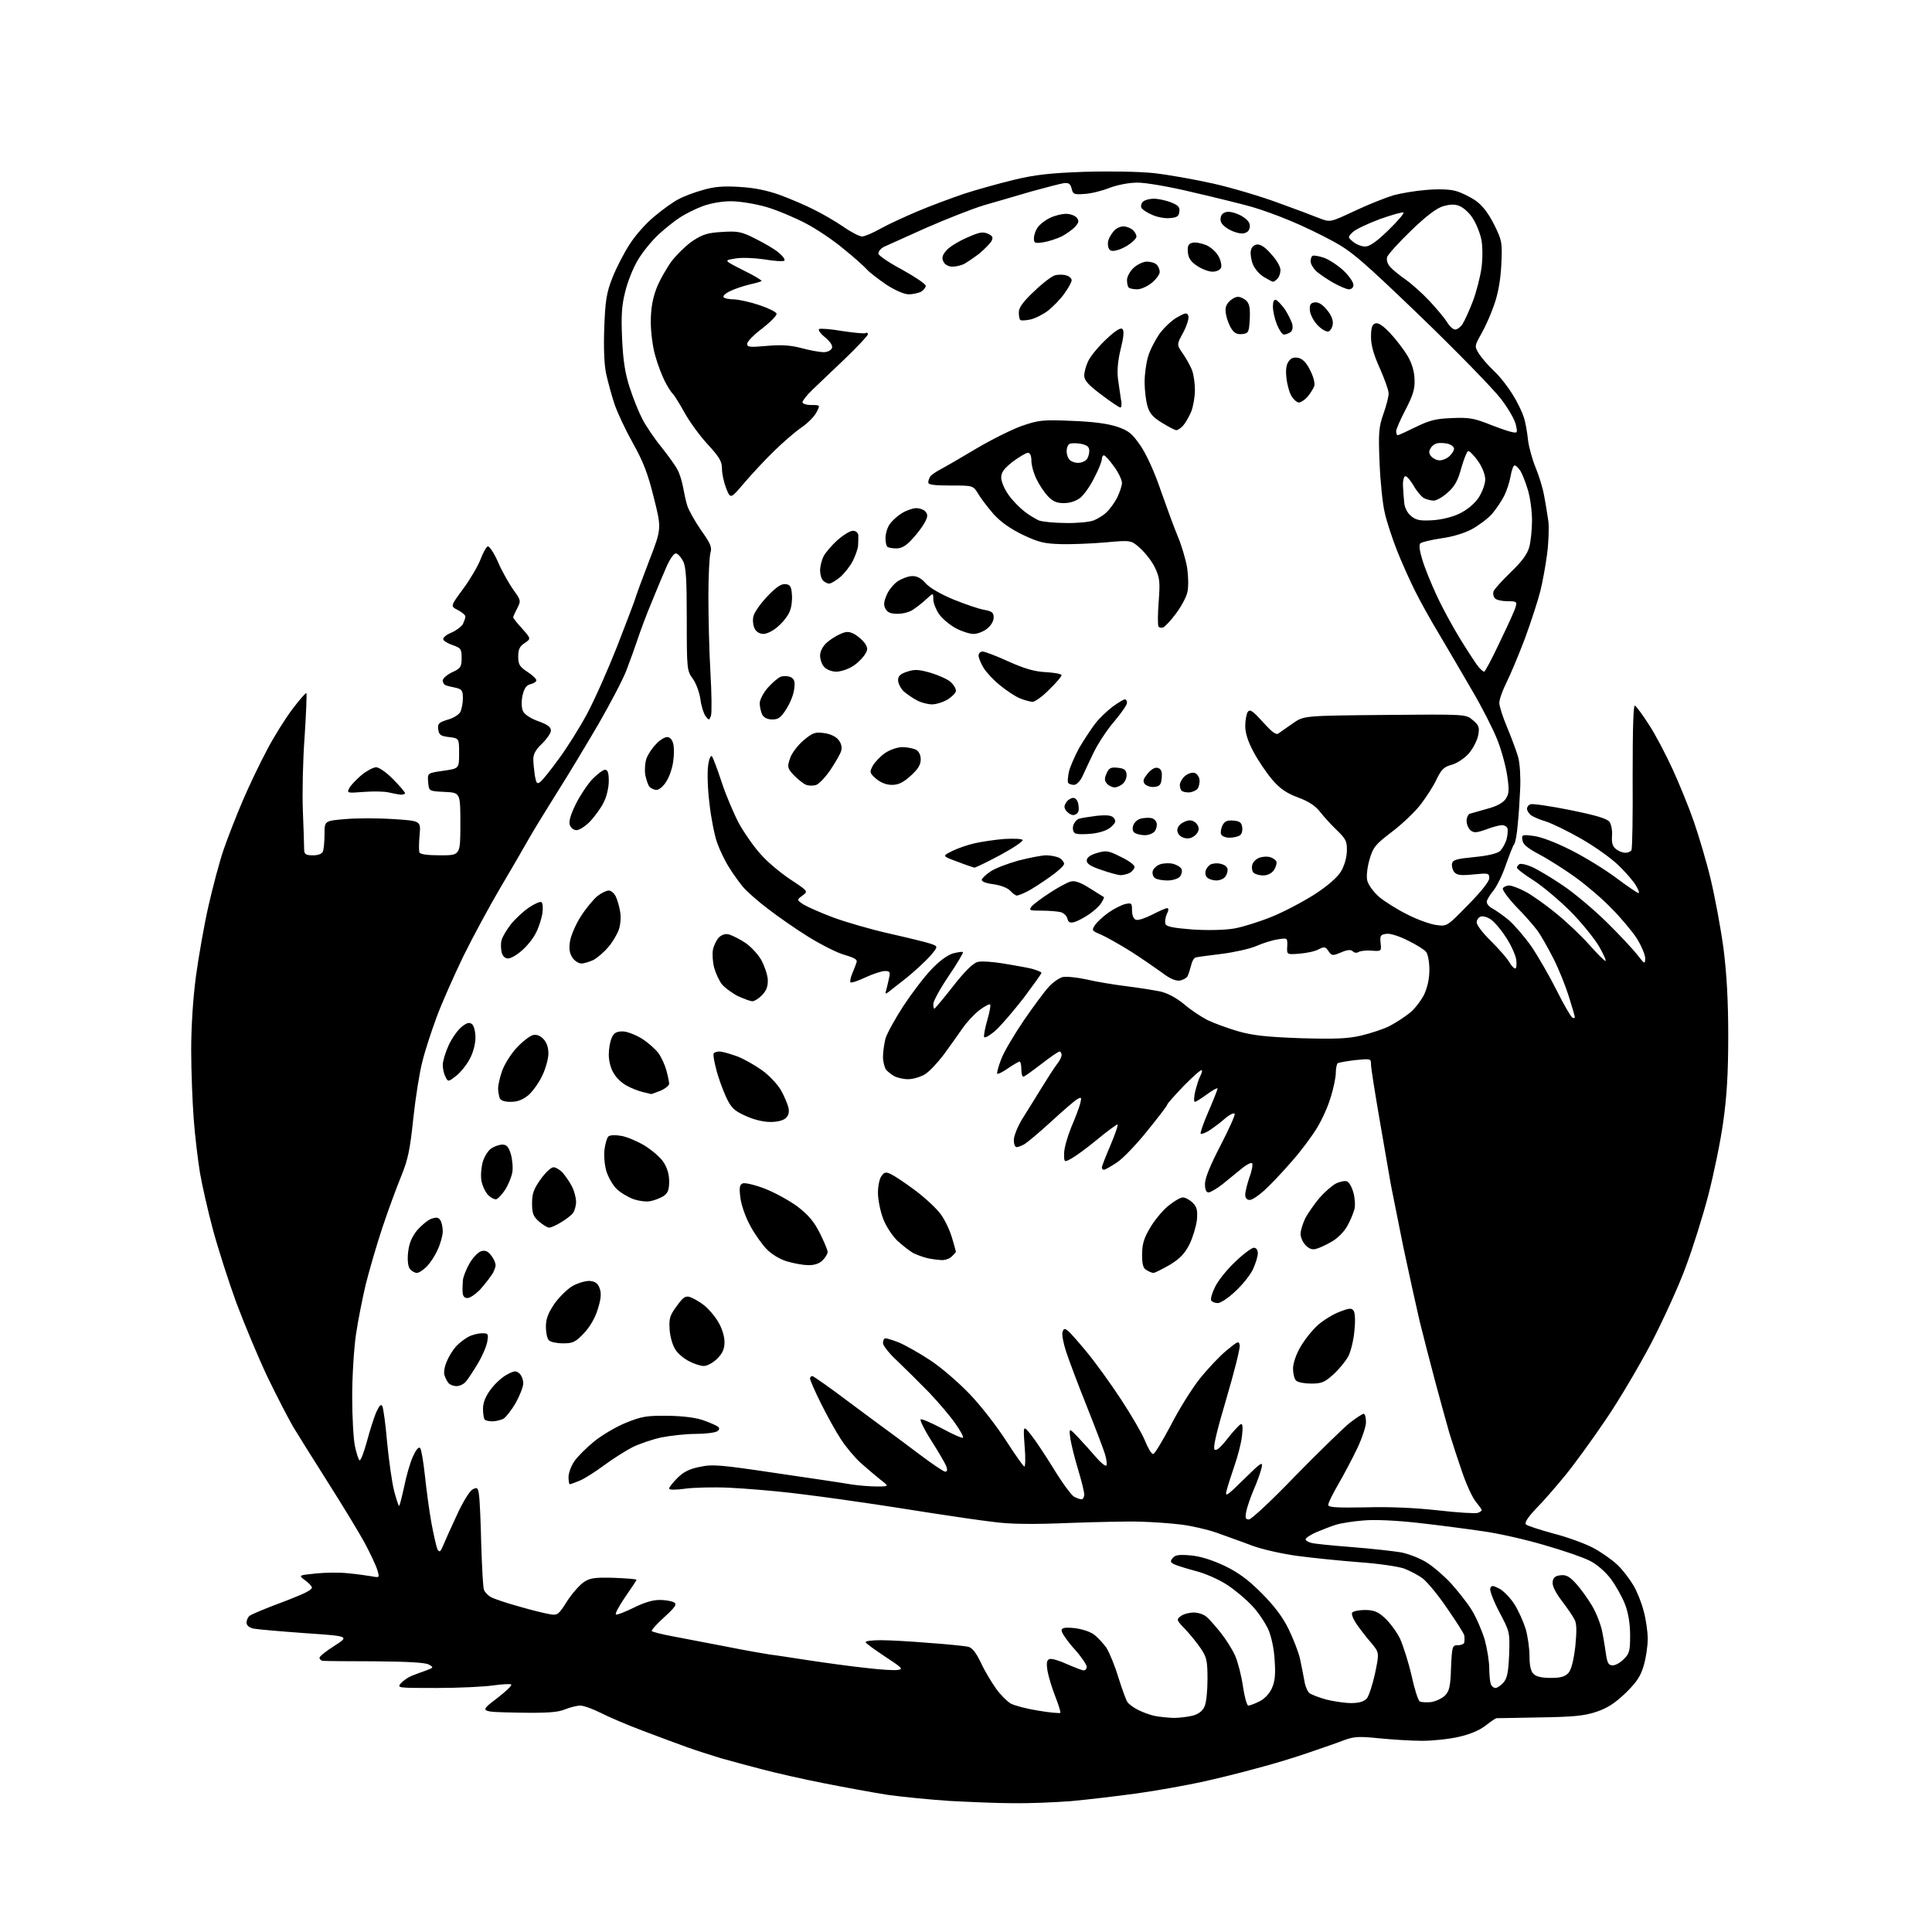 <?xml version="1.0" encoding="UTF-8" standalone="no"?>
<svg 
  version="1.1" 
  xmlns="http://www.w3.org/2000/svg" 
  xmlns:xlink="http://www.w3.org/1999/xlink" 
  xmlns:svg="http://www.w3.org/2000/svg"
  xmlns:rdf="http://www.w3.org/1999/02/22-rdf-syntax-ns#"
  xmlns:cc="http://creativecommons.org/ns#"
  xmlns:dc="http://purl.org/dc/elements/1.1/"
  viewBox="0 0 768 768"
  width="768"
  height="768"
>
<style>svg {background-color: white; }</style>"
<path stroke="none" fill="black" fill-rule="evenodd" d="M402.5,716.8C396.4,716.8 385.2,716.3 377.5,715.9C369.8,715.4 358.8,714.3 353.0,713.5C347.2,712.6 335.8,710.5 327.7,708.9C319.5,707.3 308.5,704.8 303.2,703.4C297.8,702.0 290.4,700.0 286.5,698.9C282.6,697.7 276.6,695.8 273.0,694.5C269.4,693.2 261.6,690.3 255.5,688.0C249.4,685.7 241.9,682.5 238.8,680.9C235.6,679.3 232.0,678.0 230.7,678.0C229.3,678.0 226.6,678.7 224.6,679.5C221.7,680.7 217.6,681.0 205.7,680.8C190.5,680.5 190.5,680.5 197.3,675.3C201.0,672.5 203.7,669.9 203.2,669.6C202.7,669.3 199.5,669.5 195.9,670.0C192.4,670.5 182.3,671.0 173.6,671.0C158.0,671.0 157.7,671.0 159.4,669.1C160.4,668.0 162.3,666.7 163.8,666.1C165.3,665.5 167.8,664.6 169.5,664.0C172.4,662.9 172.4,662.8 170.5,661.7C169.2,660.9 162.1,660.5 149.0,660.4C138.3,660.4 128.9,660.3 128.2,660.2C127.6,660.1 127.0,659.5 127.0,659.0C127.0,658.4 129.7,656.3 133.0,654.2C138.9,650.4 138.9,650.4 121.2,649.2C111.5,648.5 102.3,647.7 100.8,647.4C99.0,647.0 98.0,646.1 98.0,645.0C98.0,644.0 98.6,642.8 99.2,642.3C99.9,641.8 103.9,640.1 108.0,638.5C112.1,637.0 117.4,634.9 119.7,633.9C122.1,632.9 124.0,631.7 124.0,631.1C124.0,630.6 122.8,629.3 121.3,628.2C118.6,626.2 118.6,626.2 125.4,625.5C129.1,625.1 135.0,625.0 138.4,625.4C141.7,625.7 145.9,626.3 147.7,626.6C150.9,627.2 150.9,627.2 150.0,624.1C149.5,622.4 147.2,617.5 144.9,613.2C142.6,609.0 136.1,598.3 130.5,589.5C124.9,580.7 118.7,570.7 116.6,567.3C114.6,563.8 109.9,554.8 106.3,547.3C102.7,539.7 97.2,526.5 94.0,518.0C90.9,509.5 86.7,496.4 84.7,489.0C82.7,481.6 80.4,471.4 79.5,466.3C78.7,461.3 77.5,451.6 77.0,444.8C76.5,438.0 76.0,425.8 76.0,417.5C76.0,408.2 76.7,397.0 77.9,388.0C79.0,380.0 81.2,367.4 82.9,360.0C84.6,352.6 87.2,342.7 88.8,338.0C90.4,333.3 93.8,324.6 96.4,318.5C99.0,312.4 103.4,303.2 106.2,298.0C108.9,292.8 113.5,285.5 116.3,281.8C119.1,278.1 121.6,275.3 121.8,275.5C122.0,275.7 121.7,283.5 121.1,292.7C120.4,301.9 120.1,315.4 120.4,322.5C120.7,329.6 120.9,336.5 120.9,337.8C121.0,339.6 121.6,340.0 124.4,340.0C126.6,340.0 128.0,339.4 128.4,338.4C128.7,337.5 129.0,334.5 129.0,331.6C129.0,326.3 129.0,326.3 137.2,325.6C141.7,325.2 150.3,325.2 156.3,325.6C167.3,326.3 167.3,326.3 166.8,331.9C166.5,335.0 166.5,338.1 166.7,338.8C167.0,339.6 169.7,340.0 175.1,340.0C183.0,340.0 183.0,340.0 183.0,327.5C183.0,315.1 183.0,315.1 176.8,314.8C170.5,314.5 170.5,314.5 170.2,310.9C169.9,307.3 169.9,307.3 176.2,306.4C182.5,305.5 182.5,305.5 182.5,299.5C182.5,293.5 182.5,293.5 178.5,293.0C175.1,292.6 174.5,292.1 174.2,289.9C173.9,287.7 174.4,287.2 177.9,286.1C180.2,285.5 182.4,284.1 183.0,283.0C183.5,282.0 184.0,279.5 184.0,277.6C184.0,274.5 183.6,274.0 181.2,273.4C179.7,273.1 177.9,272.7 177.2,272.4C176.6,272.2 176.0,271.4 176.0,270.5C176.0,269.7 177.7,268.2 179.8,267.2C183.1,265.7 183.5,265.1 183.5,261.6C183.5,258.0 183.2,257.6 180.1,256.5C178.2,255.9 176.4,254.8 176.2,254.2C176.0,253.5 177.4,252.3 179.4,251.5C181.3,250.7 183.4,249.1 184.0,248.1C184.5,247.0 185.0,245.7 185.0,245.1C185.0,244.5 183.7,243.4 182.0,242.5C179.0,241.0 179.0,241.0 184.1,234.1C186.9,230.3 190.0,225.0 191.0,222.4C192.0,219.7 193.3,217.4 193.9,217.2C194.5,217.0 196.4,219.8 198.0,223.5C199.6,227.2 202.4,232.1 204.1,234.5C207.1,238.6 207.1,238.9 205.6,241.8C204.7,243.5 204.0,245.1 204.0,245.4C204.0,245.7 205.6,247.8 207.6,249.9C211.1,253.9 211.1,253.9 208.6,255.6C206.6,256.9 206.0,258.1 206.0,260.9C206.0,264.1 206.5,265.0 209.7,267.1C211.7,268.4 213.3,269.9 213.2,270.5C213.2,271.0 212.1,271.7 210.8,272.0C209.2,272.4 208.4,273.6 207.7,276.5C207.2,278.9 207.3,281.4 207.9,282.7C208.5,284.0 210.9,285.6 214.0,286.7C217.6,288.0 219.0,289.0 219.0,290.4C219.0,291.4 217.4,293.7 215.5,295.6C213.1,297.8 212.0,299.7 212.0,301.7C212.0,303.2 212.3,306.2 212.6,308.3C213.2,311.5 213.5,311.8 214.8,310.8C215.7,310.1 219.0,306.0 222.1,301.7C225.3,297.4 230.4,289.3 233.4,283.7C236.4,278.1 241.7,266.1 245.3,257.0C248.8,247.9 252.1,239.4 252.5,238.0C252.9,236.6 255.4,229.8 258.1,222.8C263.0,210.1 263.0,210.1 259.9,197.8C257.5,188.1 255.7,183.5 251.5,176.0C248.6,170.8 245.3,163.8 244.2,160.4C243.1,157.1 241.7,151.9 241.0,148.8C240.2,145.3 239.9,138.7 240.2,130.4C240.6,119.5 241.1,116.4 243.4,110.5C244.9,106.7 248.0,100.6 250.3,97.1C252.5,93.6 257.0,88.5 260.3,85.9C263.5,83.2 267.8,80.1 269.9,79.1C271.9,78.0 276.2,76.4 279.5,75.5C283.9,74.2 287.6,73.9 293.9,74.3C299.7,74.6 305.0,75.7 310.0,77.5C314.1,79.0 320.2,81.6 323.5,83.3C326.8,84.9 332.1,88.0 335.2,90.1C338.3,92.3 341.7,94.0 342.7,94.0C343.7,94.0 347.0,92.6 350.0,90.9C353.0,89.2 359.6,86.2 364.5,84.1C369.4,82.0 377.8,78.9 383.0,77.1C388.2,75.4 397.2,72.9 403.0,71.5C411.3,69.5 417.1,68.8 431.0,68.3C441.4,68.0 452.6,68.2 458.5,68.8C464.1,69.4 474.8,71.3 482.4,73.0C489.9,74.7 501.6,78.2 508.3,80.7C515.0,83.1 522.4,85.9 524.6,86.8C528.8,88.4 528.8,88.4 538.6,83.8C544.1,81.2 551.0,78.5 554.0,77.6C557.0,76.8 562.9,75.8 567.0,75.5C571.5,75.1 576.2,75.2 578.6,75.9C580.9,76.5 584.5,78.3 586.8,79.9C589.5,81.9 591.8,85.0 594.0,89.4C597.1,95.7 597.2,96.3 596.8,105.2C596.5,111.3 595.5,116.8 594.0,121.0C592.8,124.6 590.5,129.8 588.9,132.6C586.1,137.6 586.1,137.6 587.9,140.6C588.9,142.2 591.6,145.3 593.9,147.5C596.3,149.7 599.6,154.0 601.4,157.0C603.3,160.0 605.2,164.1 605.8,166.0C606.4,167.9 607.1,171.9 607.4,174.8C607.7,177.6 609.1,182.6 610.4,185.8C611.7,188.9 613.3,194.0 613.8,197.0C614.4,200.0 615.1,204.6 615.5,207.2C615.8,209.8 615.6,215.6 615.0,220.2C614.4,224.8 613.2,231.4 612.3,235.0C611.4,238.6 608.7,246.9 606.3,253.5C603.8,260.1 600.5,268.0 598.9,271.2C597.3,274.4 596.0,278.0 596.0,279.4C596.0,280.7 597.4,285.1 599.1,289.1C600.8,293.2 602.8,298.5 603.5,301.0C604.2,303.6 604.5,308.9 604.3,313.5C604.1,317.9 603.7,324.4 603.3,328.0C603.0,331.6 602.4,335.0 601.9,335.6C601.4,336.2 600.0,339.9 598.6,343.8C597.3,347.7 595.0,352.4 593.6,354.1C592.2,355.8 591.0,357.8 591.0,358.5C591.0,359.3 592.0,360.5 593.2,361.1C594.5,361.8 597.4,363.8 599.7,365.7C601.9,367.6 606.0,372.3 608.8,376.3C611.5,380.3 616.0,388.1 618.8,393.7C621.6,399.3 624.4,404.1 625.0,404.5C625.5,404.8 626.0,404.8 626.0,404.3C626.0,403.9 624.9,400.1 623.6,396.0C622.3,391.9 619.6,385.1 617.5,381.0C615.4,376.9 612.6,371.9 611.2,370.0C609.8,368.1 606.0,363.7 602.7,360.4C599.4,356.9 597.1,353.7 597.4,353.1C597.8,352.5 598.9,352.0 599.9,352.0C600.9,352.0 603.9,353.1 606.5,354.5C609.1,355.9 614.6,359.8 618.6,363.1C622.7,366.4 628.6,372.0 631.7,375.5C634.9,379.1 637.8,382.0 638.2,382.0C638.6,382.0 637.5,379.4 635.7,376.3C633.9,373.2 628.9,367.0 624.5,362.5C620.1,358.1 613.5,352.5 609.8,350.1C606.0,347.7 603.0,345.4 603.0,344.9C603.0,344.5 603.4,343.9 604.0,343.5C604.5,343.2 606.6,343.6 608.7,344.5C610.8,345.4 616.3,348.6 621.0,351.8C625.7,354.9 633.6,361.6 638.6,366.5C643.6,371.4 649.1,377.3 650.8,379.5C653.8,383.3 653.9,383.4 654.0,381.0C654.0,379.6 652.5,376.0 650.7,373.1C648.9,370.3 644.3,364.8 640.6,361.1C637.0,357.3 630.5,351.8 626.2,348.7C622.0,345.7 615.6,341.6 612.0,339.7C607.3,337.2 605.4,335.7 605.2,334.0C604.8,331.8 605.1,331.7 609.6,332.3C612.4,332.6 618.3,334.8 624.4,337.9C630.0,340.7 638.1,345.7 642.5,349.0C646.9,352.3 650.9,355.0 651.3,355.0C651.8,355.0 651.3,353.7 650.3,352.0C649.4,350.4 646.3,346.8 643.5,344.1C640.8,341.4 634.1,336.6 628.7,333.5C623.3,330.4 616.9,327.3 614.4,326.5C611.9,325.8 609.3,324.6 608.5,324.0C607.7,323.3 607.0,322.2 607.0,321.5C607.0,320.8 607.6,320.0 608.4,319.7C609.1,319.4 616.2,320.4 624.1,322.0C634.5,324.1 638.8,325.4 639.8,326.7C640.5,327.7 641.0,330.2 640.8,332.4C640.6,335.2 641.1,336.6 642.5,337.6C643.5,338.4 645.2,339.0 646.1,339.0C647.1,339.0 648.2,338.5 648.5,338.0C648.9,337.4 649.1,324.1 649.0,308.4C649.0,289.2 649.3,280.0 649.9,280.5C650.5,280.8 653.0,284.2 655.5,288.1C658.0,291.9 662.2,299.9 664.9,305.8C667.6,311.7 671.4,321.0 673.3,326.5C675.2,332.0 678.3,342.3 680.0,349.4C681.7,356.5 684.0,368.8 685.1,376.9C686.4,387.1 687.0,397.7 687.0,412.0C687.0,426.9 686.4,436.2 685.0,446.0C684.0,453.4 681.3,466.5 679.1,475.0C676.9,483.5 672.8,496.5 670.0,503.9C667.3,511.3 661.1,524.8 656.4,533.9C651.6,543.0 643.5,556.8 638.2,564.5C633.0,572.2 625.8,582.1 622.2,586.5C618.6,590.9 613.4,596.9 610.6,599.7C607.4,603.1 605.9,605.3 606.6,606.0C607.1,606.5 612.0,608.1 617.5,609.6C623.0,611.0 630.1,613.6 633.3,615.3C636.5,617.0 640.8,620.0 643.0,622.1C645.1,624.1 647.9,627.8 649.3,630.2C650.7,632.5 652.6,637.2 653.4,640.5C654.3,643.7 655.0,648.7 655.0,651.5C655.0,654.3 654.3,659.1 653.4,662.1C652.2,666.3 650.6,668.7 646.2,673.0C641.9,677.1 639.0,679.0 634.5,680.5C629.7,682.1 625.3,682.5 612.0,682.7C602.9,682.9 595.2,683.0 594.9,683.0C594.6,683.0 592.6,684.3 590.6,685.9C588.2,687.8 584.4,689.4 580.0,690.4C576.2,691.3 569.6,692.0 565.3,692.0C561.0,692.0 553.3,691.5 548.2,691.0C540.5,690.2 538.3,690.3 534.7,691.6C532.4,692.5 526.1,694.7 520.8,696.5C515.4,698.4 505.9,701.3 499.7,702.9C493.6,704.6 483.5,707.1 477.5,708.4C471.4,709.7 460.0,711.8 452.0,712.9C444.0,714.0 432.1,715.4 425.5,716.0C418.9,716.5 408.6,716.9 402.5,716.8zM466.5,682.9C468.7,682.9 472.1,682.5 474.1,682.0C476.4,681.4 478.1,680.1 478.8,678.4C479.5,677.1 480.0,672.2 480.0,667.6C480.0,660.3 479.7,658.8 477.4,655.4C476.0,653.3 473.2,649.8 471.2,647.7C467.6,644.0 467.6,643.8 469.4,642.4C470.5,641.6 472.8,641.0 474.6,641.0C476.3,641.0 478.7,641.8 479.7,642.8C480.8,643.7 483.3,646.6 485.3,649.1C487.3,651.6 489.9,655.7 491.0,658.2C492.1,660.7 493.5,666.2 494.1,670.4C494.7,674.6 495.7,678.0 496.2,678.0C496.8,678.0 498.7,677.3 500.5,676.4C502.5,675.5 504.5,673.4 505.5,671.3C506.8,668.5 507.1,665.9 506.7,660.1C506.5,655.6 505.4,650.6 504.2,647.8C503.0,645.2 500.2,640.9 497.8,638.4C495.4,635.8 490.9,632.0 487.8,630.0C484.6,627.9 479.0,625.4 475.3,624.5C471.6,623.5 467.7,622.3 466.7,621.8C465.2,621.0 465.1,620.6 466.2,619.3C467.2,618.1 468.8,617.9 473.3,618.3C477.0,618.6 481.8,620.1 486.7,622.4C492.3,625.1 496.1,627.9 501.5,633.3C506.4,638.2 509.9,642.8 512.2,647.5C514.1,651.4 516.2,656.8 516.8,659.5C517.4,662.2 518.1,666.1 518.5,668.1C518.8,670.2 519.7,672.3 520.5,673.0C521.2,673.6 524.3,674.8 527.2,675.6C530.1,676.3 534.6,677.0 537.1,677.0C540.2,677.0 542.2,676.4 543.3,675.2C544.1,674.3 545.6,669.8 546.6,665.2C548.3,657.0 548.3,657.0 545.2,653.2C543.4,651.2 540.8,647.8 539.4,645.8C538.0,643.8 537.1,641.6 537.5,641.1C537.8,640.5 540.1,640.0 542.5,640.0C546.0,640.0 547.7,640.6 550.4,643.1C552.3,644.8 555.1,648.5 556.5,651.3C557.8,654.2 559.9,660.8 561.1,666.0C562.2,671.2 563.7,675.8 564.3,676.3C565.0,676.7 567.0,676.8 568.9,676.6C570.8,676.3 573.3,675.1 574.4,674.0C576.1,672.3 576.6,670.4 576.8,663.0C577.2,654.3 577.3,654.0 579.6,654.0C580.9,654.0 582.1,653.4 582.1,652.8C582.2,652.1 582.2,650.9 582.1,650.2C582.0,649.4 578.9,644.6 575.3,639.4C571.8,634.2 567.4,628.9 565.6,627.5C563.8,626.1 560.4,624.4 558.1,623.5C555.7,622.7 547.7,621.5 540.2,621.0C532.6,620.4 521.7,619.3 515.7,618.5C509.8,617.7 501.7,615.9 497.7,614.4C493.8,612.9 487.5,610.7 483.7,609.3C480.0,608.0 473.5,606.5 469.2,606.0C465.0,605.5 457.9,605.0 453.5,604.9C449.1,604.7 436.3,605.0 425.0,605.4C410.6,606.0 401.6,605.9 395.0,605.0C389.8,604.4 378.8,602.8 370.5,601.5C362.2,600.2 349.0,598.1 341.0,597.0C333.1,595.8 321.0,594.2 314.0,593.4C307.1,592.6 296.3,591.7 290.0,591.4C283.7,591.1 275.7,591.3 272.2,591.8C268.4,592.3 266.0,592.3 266.0,591.7C266.0,591.2 267.5,589.3 269.3,587.5C271.7,585.1 274.1,583.9 278.2,583.1C283.2,582.0 286.5,582.3 308.6,585.6C322.3,587.6 335.8,589.6 338.5,590.1C341.2,590.5 345.8,590.9 348.5,590.9C353.5,590.9 353.5,590.9 350.0,588.2C348.1,586.7 344.6,583.7 342.1,581.5C339.7,579.3 336.1,575.0 334.2,572.0C332.2,569.0 328.7,562.6 326.3,557.8C323.9,553.0 322.0,548.6 322.0,548.0C322.0,547.5 322.4,547.0 322.9,547.0C323.3,547.0 330.2,551.8 338.1,557.8C346.0,563.7 353.5,569.2 354.6,570.0C355.7,570.8 360.7,574.5 365.6,578.2C370.5,581.9 375.1,585.0 375.7,585.0C376.6,585.0 376.7,584.3 376.1,582.7C375.6,581.5 372.9,576.9 370.1,572.5C367.3,568.1 365.5,564.3 366.0,564.2C366.6,564.0 370.4,565.7 374.6,567.9C378.8,570.2 382.5,571.8 382.8,571.5C383.1,571.2 381.7,568.6 379.7,565.8C377.7,562.9 373.0,557.4 369.3,553.5C365.5,549.6 359.9,544.1 356.8,541.1C353.6,538.2 351.0,534.9 351.0,533.9C351.0,532.9 351.4,532.0 352.0,532.0C352.5,532.0 354.9,532.7 357.2,533.6C359.6,534.6 365.2,537.7 369.6,540.6C374.2,543.6 381.1,549.6 385.6,554.3C390.0,558.9 396.4,567.2 400.0,572.8C403.6,578.4 406.8,582.9 407.2,583.0C407.6,583.0 407.7,579.3 407.3,574.8C406.7,566.5 406.7,566.5 409.8,570.3C411.5,572.4 415.6,578.6 419.0,584.1C422.3,589.5 425.9,594.4 427.0,595.0C428.0,595.5 429.3,596.0 429.9,596.0C430.5,596.0 431.0,595.1 431.0,594.1C431.0,593.0 429.9,588.6 428.6,584.3C427.3,580.0 425.9,574.5 425.5,572.0C424.9,567.5 424.9,567.5 428.7,571.5C430.8,573.7 434.0,577.3 435.8,579.4C437.6,581.5 439.4,582.9 439.8,582.6C440.1,582.2 439.9,580.3 439.3,578.2C438.7,576.2 435.4,567.5 432.0,559.0C428.6,550.5 424.9,540.7 423.8,537.3C422.7,533.9 422.0,530.4 422.4,529.4C422.9,528.0 423.3,528.0 424.6,529.1C425.5,529.8 428.9,533.7 432.2,537.7C435.5,541.7 441.5,550.0 445.5,556.1C449.6,562.3 453.9,569.7 455.1,572.6C456.3,575.6 457.7,578.0 458.4,578.0C459.0,578.0 462.1,572.8 465.4,566.6C468.6,560.3 473.8,552.0 476.9,548.1C480.1,544.1 484.8,539.1 487.6,536.8C492.1,533.1 492.5,532.9 492.8,534.8C493.0,536.0 490.6,545.5 487.5,556.0C483.7,568.8 482.1,575.5 482.8,576.2C483.5,576.9 485.2,575.4 488.0,571.8C490.3,568.9 492.7,566.3 493.3,566.1C494.0,565.9 494.1,567.5 493.7,570.9C493.4,573.7 492.0,579.0 490.7,582.7C489.4,586.5 488.0,590.9 487.6,592.5C486.9,595.2 487.6,594.8 494.5,588.0C501.4,581.2 502.1,580.8 501.5,583.5C501.1,585.1 499.8,589.0 498.4,592.1C497.1,595.2 495.7,599.2 495.4,600.9C494.9,603.4 495.1,604.0 496.5,604.0C497.4,604.0 505.7,596.3 514.8,586.8C524.0,577.4 533.7,568.0 536.3,565.8C539.0,563.7 541.6,562.0 542.1,562.0C542.6,562.0 543.0,563.5 543.0,565.3C543.0,567.1 541.4,571.8 539.5,575.8C537.6,579.8 534.2,586.2 532.0,590.0C529.8,593.8 528.0,597.4 528.0,598.2C528.0,599.2 531.0,599.4 542.8,599.2C552.3,598.9 562.7,599.4 571.7,600.4C579.5,601.3 586.5,601.7 587.4,601.4C588.3,601.1 589.0,600.6 589.0,600.3C589.0,600.0 588.0,598.6 586.7,597.0C585.4,595.5 583.0,590.3 581.3,585.4C579.6,580.5 577.3,573.4 576.1,569.5C575.0,565.6 572.5,556.6 570.6,549.5C568.7,542.4 565.9,531.5 564.4,525.5C563.0,519.5 560.0,505.9 557.8,495.5C555.7,485.1 553.5,474.0 552.9,471.0C552.4,468.0 550.4,456.5 548.5,445.6C546.6,434.6 545.0,424.6 545.0,423.2C545.0,420.8 544.9,420.8 538.8,421.4C535.4,421.8 532.2,422.4 531.8,422.6C531.4,422.9 531.0,424.6 531.0,426.5C531.0,428.3 530.1,432.6 529.0,436.1C528.0,439.6 525.5,445.2 523.5,448.4C521.5,451.7 517.0,457.8 513.3,461.9C509.7,466.1 504.8,471.2 502.6,473.2C500.3,475.3 497.7,477.0 496.8,477.0C495.6,477.0 495.0,476.2 495.0,474.9C495.0,473.7 495.8,470.6 496.7,467.9C497.7,465.3 498.1,462.8 497.7,462.4C497.4,462.0 495.4,463.0 493.5,464.6C491.5,466.2 488.1,469.0 485.9,470.8C483.7,472.5 481.2,474.0 480.4,474.0C479.5,474.0 479.0,472.9 479.0,470.6C479.0,468.3 481.1,463.2 485.1,455.5C488.4,449.1 491.0,443.4 490.8,442.8C490.6,442.2 488.9,443.0 487.0,444.6C485.1,446.3 482.2,448.4 480.7,449.4C479.1,450.4 477.6,450.9 477.3,450.7C477.0,450.4 478.4,446.4 480.4,441.8C482.4,437.2 484.0,433.1 484.0,432.7C484.0,432.3 482.1,433.3 479.8,435.0C477.6,436.6 475.4,438.0 475.0,438.0C474.5,438.0 474.6,436.1 475.1,433.9C475.7,431.6 476.5,428.9 477.1,427.8C477.7,426.7 478.0,425.6 477.7,425.4C477.4,425.1 474.3,427.9 470.6,431.6C467.0,435.4 464.0,438.7 464.0,439.1C464.0,439.5 460.4,444.2 456.1,449.5C451.8,454.9 446.3,460.6 444.0,462.1C441.6,463.7 439.3,465.0 438.8,465.0C438.4,465.0 438.0,464.6 438.0,464.1C438.0,463.6 439.6,459.5 441.5,455.1C443.4,450.6 444.6,447.0 444.2,447.0C443.8,447.0 440.1,449.7 436.0,453.1C431.9,456.5 427.3,459.8 425.8,460.6C423.0,462.1 423.0,462.1 423.0,458.5C423.0,456.5 424.3,451.9 425.8,448.2C427.4,444.5 429.0,440.2 429.4,438.7C430.0,436.2 429.9,436.0 428.3,436.9C427.3,437.4 422.6,441.5 417.8,445.9C413.0,450.3 408.2,454.3 407.1,454.9C406.0,455.5 404.7,456.0 404.1,456.0C403.5,456.0 403.0,454.7 403.0,453.2C403.0,451.6 404.5,447.9 406.3,444.9C408.2,441.9 411.6,436.4 414.0,432.5C416.4,428.6 419.1,424.4 420.1,423.1C421.2,421.8 422.0,420.1 422.0,419.4C422.0,418.6 421.6,418.0 421.2,418.0C420.7,418.0 417.5,420.2 413.9,423.0C410.4,425.7 407.2,428.0 406.8,428.0C406.3,428.0 406.0,426.6 406.0,425.0C406.0,423.4 405.7,422.0 405.3,422.0C404.9,422.0 402.9,423.2 400.8,424.6C398.7,426.1 396.7,427.1 396.4,426.8C396.2,426.5 396.9,423.9 398.0,421.0C399.1,418.1 403.2,411.2 407.0,405.6C410.8,400.1 415.2,394.1 416.9,392.3C418.5,390.5 421.0,388.8 422.4,388.4C423.8,388.1 428.0,388.5 431.7,389.3C435.5,390.2 442.6,391.4 447.5,392.0C452.4,392.6 458.6,393.6 461.1,394.1C464.0,394.7 467.5,396.6 470.6,399.1C473.2,401.4 477.5,404.2 480.0,405.5C482.5,406.7 487.9,408.7 492.0,409.9C497.9,411.6 503.3,412.2 517.0,412.7C531.1,413.1 535.8,412.9 541.3,411.6C545.0,410.7 549.9,409.1 552.3,407.9C554.6,406.7 558.2,404.4 560.2,402.8C562.2,401.3 564.8,397.9 566.1,395.4C567.5,392.3 568.2,389.0 568.2,385.4C568.2,382.4 567.6,379.2 566.9,378.4C566.2,377.5 563.0,375.5 559.7,373.9C556.4,372.2 552.7,371.0 551.2,371.2C548.8,371.5 548.5,371.9 548.8,374.8C549.2,378.1 549.1,378.2 545.3,377.9C543.2,377.7 540.9,378.0 540.1,378.4C539.4,378.9 538.4,378.8 537.8,378.2C537.0,377.4 535.6,377.5 533.1,378.6C529.7,380.0 529.4,380.0 528.1,378.1C526.9,376.3 526.5,376.2 524.1,377.4C522.7,378.2 519.2,378.9 516.5,379.1C511.5,379.5 511.5,379.5 511.7,376.1C511.8,372.8 511.8,372.8 508.0,373.4C505.9,373.7 502.0,374.9 499.3,376.1C496.7,377.2 490.4,378.6 485.5,379.2C480.6,379.8 476.0,380.4 475.3,380.6C474.6,380.8 473.8,382.2 473.5,383.7C473.1,385.2 472.5,387.2 472.1,388.0C471.7,388.8 470.2,389.6 468.9,389.8C467.3,390.0 464.8,388.9 462.0,386.7C459.5,384.9 453.9,381.0 449.5,378.2C445.0,375.4 439.7,372.4 437.6,371.5C434.0,370.0 433.9,369.8 435.3,367.7C436.1,366.5 438.5,364.3 440.6,362.8C442.7,361.3 445.7,359.8 447.2,359.4C449.8,358.8 450.0,359.0 450.0,361.9C450.0,363.8 450.6,365.3 451.5,365.6C452.3,366.0 455.2,365.0 458.0,363.6C460.7,362.2 463.4,361.0 464.0,361.0C464.6,361.0 464.6,361.9 463.8,363.4C463.2,364.8 463.0,366.5 463.3,367.3C463.7,368.4 466.6,368.9 474.2,369.5C480.6,369.9 486.9,369.7 490.6,369.1C494.0,368.5 500.7,366.4 505.6,364.4C510.5,362.4 518.1,358.4 522.6,355.5C527.6,352.3 531.6,348.8 533.0,346.5C534.4,344.2 535.3,341.1 535.4,338.3C535.5,334.4 535.0,333.5 531.5,330.1C529.3,328.0 526.3,324.7 524.8,322.8C523.0,320.4 520.3,318.6 516.0,317.0C511.4,315.3 508.8,313.5 505.7,309.9C503.5,307.3 500.1,302.3 498.3,298.9C496.1,294.8 495.0,291.4 495.0,288.6C495.0,286.3 495.5,283.8 496.0,283.0C496.9,281.8 497.9,282.5 502.0,287.0C505.8,291.2 507.3,292.3 508.3,291.5C509.1,290.9 511.7,289.1 514.0,287.5C518.3,284.5 518.3,284.5 550.6,284.2C582.8,283.9 582.8,283.9 585.5,286.3C587.9,288.3 588.2,289.1 587.6,292.3C587.2,294.4 585.5,297.6 583.9,299.5C582.1,301.5 579.2,303.4 577.1,304.0C574.1,304.8 573.0,305.8 571.1,309.7C569.9,312.4 567.0,316.8 564.8,319.7C562.6,322.6 557.5,327.5 553.4,330.6C546.7,335.7 545.8,336.8 544.4,341.7C543.5,344.8 543.1,348.3 543.5,350.0C543.9,351.7 545.9,354.5 548.3,356.6C550.6,358.5 555.7,361.7 559.6,363.6C563.5,365.6 568.6,367.4 570.9,367.7C575.2,368.3 575.2,368.3 583.6,359.7C588.8,354.4 592.0,350.4 592.0,349.1C592.0,347.1 591.7,347.0 585.7,347.6C580.7,348.1 579.2,347.9 578.1,346.7C577.4,345.8 577.0,344.3 577.2,343.3C577.5,341.8 579.0,341.4 586.0,340.7C591.4,340.2 595.1,339.3 596.3,338.3C597.2,337.4 598.4,335.3 598.9,333.6C599.3,331.9 599.5,329.9 599.2,329.2C599.0,328.6 598.0,328.0 597.1,328.0C596.2,328.0 593.4,328.7 590.8,329.7C586.9,331.1 585.9,331.1 584.6,330.1C583.7,329.3 583.0,327.7 583.0,326.3C583.0,325.0 583.6,323.8 584.2,323.5C584.9,323.3 588.1,322.4 591.2,321.5C595.1,320.5 597.5,319.1 598.6,317.5C599.9,315.4 600.0,314.1 599.1,308.1C598.5,304.2 596.7,297.7 595.1,293.8C593.5,289.8 589.1,281.1 585.2,274.5C581.4,267.9 575.5,257.9 572.2,252.3C568.8,246.7 564.3,238.6 562.2,234.3C560.1,230.0 556.9,222.9 555.2,218.5C553.5,214.1 551.3,207.6 550.5,204.0C549.6,200.4 548.7,191.4 548.4,184.0C547.9,172.0 548.1,169.8 549.9,164.6C551.1,161.3 552.0,157.7 552.0,156.4C552.0,155.1 550.4,150.7 548.5,146.4C546.1,141.1 545.0,137.3 545.0,134.0C545.0,130.5 545.4,129.0 546.6,128.6C547.8,128.1 549.6,129.3 552.6,132.4C554.9,134.9 558.0,138.9 559.5,141.4C561.3,144.5 562.2,147.6 562.3,150.8C562.5,154.5 561.7,157.1 558.8,162.7C556.7,166.7 555.0,170.6 555.0,171.4C555.0,172.3 555.3,173.0 555.6,173.0C556.0,173.0 559.2,171.5 562.9,169.7C568.2,167.1 570.9,166.4 577.1,166.2C583.4,165.9 585.7,166.2 591.1,168.3C594.6,169.7 598.8,171.2 600.4,171.6C603.3,172.3 603.3,172.2 602.6,169.0C602.3,167.1 599.6,162.4 596.6,158.5C593.6,154.6 579.3,139.9 564.8,125.9C541.7,103.7 537.3,99.9 529.9,95.9C525.3,93.4 517.7,89.7 513.0,87.8C508.3,85.8 501.4,83.3 497.5,82.2C493.6,81.1 483.1,78.5 474.0,76.4C464.9,74.2 455.0,72.5 452.0,72.6C448.8,72.6 444.2,73.5 441.0,74.7C438.0,75.9 433.5,77.0 431.0,77.1C427.0,77.4 426.5,77.2 426.0,75.0C425.5,73.0 424.8,72.6 422.9,72.8C421.6,73.0 415.8,74.5 410.0,76.1C404.2,77.8 395.7,80.3 391.1,81.6C386.5,83.0 376.1,87.1 368.1,90.6C360.1,94.2 352.5,97.6 351.2,98.2C350.0,98.9 349.1,100.0 349.2,100.9C349.4,101.7 353.7,104.6 358.8,107.3C363.8,110.1 368.0,112.9 368.0,113.6C368.0,114.3 367.1,115.4 366.1,116.0C365.0,116.5 362.8,117.0 361.2,117.0C359.5,117.0 355.8,115.4 352.4,113.2C349.2,111.0 345.6,108.3 344.5,107.0C343.4,105.8 339.3,102.1 335.3,98.9C331.4,95.6 324.7,91.1 320.5,88.9C316.2,86.6 309.1,83.6 304.7,82.3C300.2,81.0 293.9,80.0 290.6,80.0C286.9,80.0 282.4,80.8 279.2,82.0C276.3,83.1 272.3,85.1 270.2,86.5C268.2,87.8 264.4,90.8 261.8,93.2C259.2,95.6 255.5,100.1 253.6,103.3C251.7,106.4 249.4,112.2 248.5,116.1C247.1,121.5 246.9,125.7 247.3,134.8C247.7,143.4 248.5,148.5 250.3,154.0C251.6,158.1 253.9,163.8 255.3,166.5C256.7,169.2 260.1,174.3 262.9,177.7C265.6,181.1 268.5,185.1 269.3,186.7C270.2,188.3 271.1,191.4 271.5,193.5C271.9,195.7 272.6,199.1 273.2,201.0C273.8,202.9 276.3,207.3 278.7,210.8C282.5,216.1 283.1,217.6 282.4,219.8C282.0,221.3 281.6,229.0 281.6,237.0C281.6,245.0 281.9,258.5 282.4,267.1C282.9,275.7 283.0,283.6 282.6,284.6C281.9,286.4 281.8,286.4 280.4,284.6C279.7,283.5 278.7,280.5 278.4,277.8C278.0,275.2 276.7,271.6 275.4,269.8C273.1,266.7 273.0,266.1 273.0,246.3C273.0,230.0 272.7,225.3 271.5,223.0C270.6,221.3 269.4,220.0 268.6,220.0C267.9,220.0 266.4,222.1 265.2,224.7C264.0,227.4 261.3,233.8 259.2,239.0C257.0,244.2 254.5,251.0 253.5,254.0C252.5,257.0 250.5,262.6 249.0,266.5C247.5,270.4 242.4,280.0 237.8,288.0C233.1,296.0 225.8,308.2 221.4,315.1C217.1,322.0 211.9,330.4 210.0,333.8C208.1,337.2 203.1,345.8 198.9,352.9C194.7,360.0 188.1,372.2 184.2,380.1C180.4,388.0 175.5,399.0 173.5,404.5C171.5,409.9 168.9,417.8 167.9,422.0C166.8,426.1 165.2,436.2 164.3,444.5C163.0,457.0 162.2,460.9 159.5,467.5C157.7,471.9 154.3,481.1 152.0,488.0C149.7,494.9 146.8,505.0 145.4,510.5C144.1,516.0 142.3,525.0 141.5,530.5C140.7,536.0 140.0,547.1 140.0,555.2C140.0,563.3 140.5,572.2 141.1,574.9C141.7,577.7 142.5,580.2 142.9,580.5C143.4,580.7 144.6,577.5 145.8,573.2C146.9,569.0 148.6,563.7 149.5,561.5C150.8,558.7 151.4,558.0 152.0,559.0C152.4,559.8 153.3,566.4 153.9,573.5C154.6,580.6 155.8,589.3 156.7,592.8C157.6,596.2 158.5,598.9 158.7,598.6C158.9,598.4 159.8,594.9 160.7,590.8C161.5,586.8 163.0,581.5 164.1,579.1C165.3,576.4 166.4,575.0 167.0,575.6C167.5,576.1 168.3,581.0 168.9,586.5C169.5,592.0 170.6,600.5 171.5,605.4C172.4,610.3 173.5,615.0 173.9,615.9C174.7,617.2 175.1,616.9 176.1,614.5C176.8,612.8 179.2,607.4 181.6,602.3C183.9,597.2 186.7,592.7 187.8,592.1C189.7,591.1 190.0,591.3 190.4,594.2C190.7,596.0 191.1,604.9 191.3,614.0C191.6,623.1 192.0,631.2 192.4,632.0C192.7,632.9 193.9,634.1 195.0,634.8C196.2,635.5 201.2,637.2 206.3,638.6C211.4,640.1 216.9,641.4 218.7,641.7C221.6,642.2 222.1,641.8 225.3,636.7C227.2,633.7 230.2,630.3 231.8,629.1C234.4,627.3 236.0,627.0 243.9,627.2C248.9,627.4 253.0,627.7 253.0,628.0C253.0,628.3 250.9,631.4 248.4,635.0C246.0,638.6 244.3,641.6 244.9,641.8C245.4,642.0 248.6,640.7 251.9,639.1C255.9,637.1 259.4,636.0 262.2,636.0C264.6,636.0 267.2,636.5 268.0,637.0C269.2,637.7 268.4,638.9 264.0,642.9C261.0,645.6 258.8,648.1 259.1,648.4C259.4,648.7 263.2,649.7 267.6,650.5C271.9,651.3 281.6,653.2 289.0,654.6C296.4,656.1 304.1,657.4 306.0,657.7C307.9,657.9 314.9,659.0 321.5,660.0C328.1,661.0 338.2,662.4 344.0,663.0C349.8,663.7 355.6,664.1 357.0,663.8C359.2,663.5 358.5,662.9 351.8,658.5C347.6,655.7 344.1,653.2 344.1,652.8C344.0,652.3 346.8,652.0 350.2,652.0C353.7,652.0 362.4,652.5 369.5,653.1C376.6,653.6 383.5,654.3 384.8,654.6C386.4,654.9 387.9,656.8 389.9,660.9C391.4,664.2 394.2,668.8 395.9,671.2C397.6,673.6 400.3,676.3 401.8,677.2C403.3,678.0 408.2,679.3 412.7,680.0C417.3,680.8 421.2,681.1 421.5,680.9C421.7,680.6 420.8,677.7 419.5,674.4C418.2,671.1 416.8,666.5 416.4,664.2C415.9,661.0 416.1,659.9 417.2,659.5C418.0,659.2 421.1,660.1 424.1,661.5C427.1,662.8 430.1,664.0 430.8,664.0C431.4,664.0 432.0,663.4 432.0,662.6C432.0,661.8 429.8,658.5 427.0,655.4C424.2,652.3 422.0,649.0 422.0,648.2C422.0,647.1 423.1,646.8 427.1,647.2C429.9,647.5 433.3,648.6 434.8,649.7C436.3,650.8 438.5,653.2 439.8,655.0C441.0,656.9 443.2,662.2 444.6,666.9C446.1,671.6 447.7,676.1 448.3,676.8C448.9,677.5 450.7,678.9 452.4,679.7C454.1,680.6 457.1,681.7 459.0,682.1C460.9,682.5 464.3,682.8 466.5,682.9zM594.5,671.0C595.1,671.0 596.5,670.1 597.6,668.9C599.1,667.2 599.6,664.9 599.9,657.8C600.2,648.9 600.2,648.7 596.0,640.8C593.7,636.4 592.1,632.2 592.4,631.4C592.9,630.1 593.4,630.2 596.0,631.5C597.7,632.4 600.4,635.2 602.0,637.7C603.6,640.2 605.6,644.7 606.5,647.6C607.3,650.4 608.0,655.3 608.0,658.3C608.0,662.0 608.5,664.4 609.6,665.4C610.6,666.5 613.0,667.0 616.4,667.0C620.4,667.0 622.1,666.5 623.5,665.0C624.6,663.7 625.5,660.3 626.2,654.6C626.8,648.4 626.8,645.4 625.9,643.8C625.3,642.5 623.0,639.2 620.8,636.3C618.2,632.9 617.0,630.3 617.2,628.8C617.4,627.1 618.3,626.4 620.3,626.2C622.5,625.9 623.9,626.7 626.3,629.3C628.1,631.2 631.0,635.2 632.8,638.2C634.6,641.2 636.5,646.1 637.0,649.1C637.6,652.1 638.2,656.2 638.5,658.2C639.0,661.2 639.5,662.0 641.1,662.0C642.2,662.0 644.2,660.9 645.5,659.5C647.7,657.4 648.0,656.2 648.0,650.1C648.0,645.5 647.3,641.2 646.0,637.8C644.9,634.9 642.3,630.3 640.3,627.6C638.0,624.6 634.6,621.7 631.9,620.4C629.4,619.1 621.3,616.3 613.9,614.2C606.5,612.0 595.5,609.5 589.5,608.7C583.5,607.8 572.0,606.3 564.0,605.4C555.1,604.4 546.6,604.0 542.1,604.4C538.0,604.7 533.0,605.5 531.1,606.1C529.1,606.7 525.6,608.1 523.2,609.1C520.9,610.1 519.0,611.4 519.0,611.9C519.0,612.4 520.0,613.0 521.2,613.3C522.5,613.7 529.8,614.4 537.5,615.0C545.2,615.6 554.0,616.6 557.0,617.1C560.0,617.7 564.6,619.5 567.1,621.1C569.7,622.7 574.0,626.4 576.7,629.3C579.3,632.2 583.1,636.9 584.9,639.8C586.8,642.8 589.1,648.2 590.2,651.8C591.2,655.5 592.0,660.6 592.0,663.1C592.0,665.7 592.3,668.5 592.6,669.4C592.9,670.3 593.8,671.0 594.5,671.0zM226.5,590.0C226.2,590.0 226.0,588.7 226.0,587.1C226.0,585.6 227.0,582.8 228.3,580.9C229.5,579.1 233.1,575.5 236.3,572.9C239.4,570.4 245.2,567.0 249.0,565.5C255.2,563.0 257.2,562.7 265.7,562.8C271.9,562.9 277.0,563.6 279.9,564.7C282.4,565.6 284.9,566.7 285.5,567.2C286.1,567.8 286.0,568.4 285.0,569.0C284.2,569.5 280.4,570.0 276.5,570.0C272.6,570.0 266.5,570.7 262.9,571.4C259.2,572.2 254.0,574.0 251.4,575.3C248.7,576.7 243.6,579.9 240.1,582.5C236.6,585.1 232.2,587.9 230.4,588.6C228.5,589.4 226.8,590.0 226.5,590.0zM195.7,565.0C194.4,565.0 193.0,564.7 192.7,564.3C192.3,564.0 192.0,562.0 192.0,560.0C192.0,557.6 193.0,555.1 195.0,552.4C196.6,550.2 199.5,547.5 201.4,546.5C204.3,544.9 205.1,544.8 206.4,545.9C207.3,546.7 208.0,548.4 208.0,549.9C208.0,551.3 206.6,554.8 205.0,557.7C203.3,560.6 201.1,563.4 200.1,564.0C199.0,564.5 197.1,565.0 195.7,565.0zM181.5,551.0C180.2,551.0 178.8,550.4 178.3,549.8C177.7,549.1 177.0,547.7 176.7,546.7C176.3,545.7 176.7,543.2 177.6,541.2C178.4,539.2 180.1,536.5 181.3,535.2C182.5,533.9 184.7,532.2 186.2,531.4C187.7,530.6 190.1,530.0 191.6,530.0C194.1,530.0 194.2,530.2 193.7,533.3C193.4,535.2 191.7,539.1 189.9,542.1C188.1,545.1 186.0,548.3 185.2,549.2C184.4,550.2 182.7,551.0 181.5,551.0zM521.2,550.0C518.6,550.0 515.9,549.5 515.2,548.8C514.5,548.1 514.0,546.0 514.0,544.0C514.0,542.0 515.2,538.4 516.9,535.5C518.5,532.7 521.6,528.8 523.8,526.8C525.9,524.9 529.8,522.5 532.4,521.5C536.5,519.9 537.3,519.9 538.1,521.1C538.7,521.9 538.8,525.4 538.4,529.0C538.1,532.6 537.0,537.1 536.0,539.1C535.0,541.0 532.3,544.3 530.1,546.3C526.6,549.5 525.3,550.0 521.2,550.0zM279.8,543.0C278.5,543.0 276.0,542.2 274.1,541.2C272.2,540.3 269.7,538.3 268.7,536.8C267.5,535.2 266.5,531.9 266.2,528.8C265.9,524.1 266.2,523.0 269.0,519.2C271.5,515.7 272.5,515.0 274.3,515.6C275.5,516.0 278.0,517.4 279.8,518.8C281.6,520.2 284.2,523.2 285.5,525.5C287.0,527.9 288.0,531.3 288.0,533.4C288.0,536.2 287.3,537.9 285.1,540.1C283.5,541.7 281.1,543.0 279.8,543.0zM223.9,534.0C221.4,534.0 218.9,533.5 218.2,532.8C217.5,532.1 217.0,529.7 217.0,527.4C217.0,524.3 217.9,522.0 220.3,518.4C222.2,515.7 225.4,512.5 227.6,511.2C229.8,510.0 232.8,509.1 234.5,509.2C236.7,509.4 237.7,510.2 238.4,512.2C239.1,514.2 238.9,516.4 237.6,520.5C236.6,523.9 234.4,527.6 232.1,530.0C228.8,533.5 227.7,534.0 223.9,534.0zM484.1,518.0C483.0,518.0 481.8,517.5 481.5,517.0C481.1,516.4 481.8,514.0 483.0,511.6C484.1,509.2 487.7,504.7 491.0,501.6C494.2,498.5 497.6,496.0 498.4,496.0C499.4,496.0 500.0,496.9 500.0,498.2C500.0,499.5 499.1,502.3 498.1,504.5C497.1,506.7 494.0,510.6 491.2,513.2C488.4,515.9 485.2,518.0 484.1,518.0zM185.8,516.0C184.6,516.0 184.0,515.2 183.9,513.8C183.8,512.5 183.9,510.4 184.0,509.0C184.1,507.6 185.3,504.6 186.6,502.3C187.9,500.0 190.0,497.8 191.2,497.4C192.8,496.9 193.9,497.3 195.2,499.0C196.2,500.2 197.0,502.0 197.0,502.9C197.0,503.8 196.3,505.7 195.3,507.0C194.4,508.4 192.3,511.0 190.7,512.8C189.0,514.5 186.8,516.0 185.8,516.0zM165.7,506.0C164.9,506.0 163.7,505.3 163.0,504.5C162.2,503.5 161.9,501.2 162.2,498.0C162.6,494.3 163.6,491.9 165.7,489.2C167.4,487.2 169.9,485.1 171.4,484.5C173.5,483.8 174.3,483.9 175.0,485.0C175.6,485.8 176.0,487.9 176.0,489.5C176.0,491.1 175.1,494.4 174.0,496.7C173.0,499.1 171.0,502.1 169.6,503.5C168.2,504.9 166.5,506.0 165.7,506.0zM458.5,506.0C458.0,506.0 456.7,505.5 455.8,504.9C454.4,504.2 454.0,502.6 454.0,498.7C454.0,494.8 454.7,492.2 457.0,488.4C458.6,485.5 461.8,481.6 464.1,479.6C466.5,477.6 469.2,476.0 470.2,476.0C471.2,476.0 473.0,477.0 474.1,478.1C475.8,479.8 476.1,481.1 475.8,484.9C475.5,487.4 474.2,491.8 472.9,494.5C471.0,498.3 469.1,500.3 465.0,502.8C462.0,504.5 459.1,506.0 458.5,506.0zM321.2,502.9C319.2,502.9 315.4,502.2 312.8,501.4C310.0,500.6 306.6,498.5 304.7,496.5C302.8,494.5 299.8,490.3 298.1,487.0C296.3,483.7 294.6,478.8 294.3,476.0C293.8,472.0 294.0,470.9 295.3,470.4C296.2,470.1 300.1,471.0 304.0,472.5C307.9,474.0 313.7,477.2 317.0,479.6C321.4,483.0 323.6,485.6 325.9,490.2C327.6,493.6 329.0,496.9 329.0,497.7C329.0,498.4 328.1,499.9 327.0,501.0C325.7,502.3 323.7,503.0 321.2,502.9zM374.2,500.9C372.7,500.8 370.1,500.5 368.5,500.1C366.9,499.7 364.4,498.8 363.0,498.1C361.6,497.3 358.8,495.1 356.7,493.2C354.6,491.1 352.1,487.3 351.0,484.3C349.9,481.3 349.0,476.8 349.0,474.2C349.0,471.5 349.6,468.5 350.4,467.5C351.5,465.9 352.2,465.8 354.1,466.7C355.4,467.3 359.8,470.2 363.8,473.2C367.8,476.2 372.3,480.4 373.9,482.6C375.5,484.7 377.5,488.9 378.4,491.9C379.3,494.9 380.0,497.5 380.0,497.6C380.0,497.7 379.3,498.6 378.4,499.4C377.6,500.3 375.7,501.0 374.2,500.9zM523.3,496.4C521.8,496.9 520.5,496.5 519.1,495.1C517.9,493.9 517.0,491.9 517.0,490.5C517.0,489.1 517.9,486.3 518.9,484.2C520.0,482.2 522.5,478.6 524.5,476.2C526.5,473.9 529.5,471.3 531.0,470.5C532.6,469.7 534.6,469.3 535.4,469.6C536.3,469.9 537.4,471.9 538.0,474.1C538.6,476.2 538.8,479.2 538.4,480.7C538.0,482.2 536.8,485.2 535.6,487.3C534.4,489.5 531.8,492.2 529.5,493.5C527.3,494.8 524.5,496.1 523.3,496.4zM218.3,488.0C217.6,488.0 215.8,486.9 214.3,485.6C212.0,483.6 211.5,482.4 211.5,478.3C211.5,474.4 212.2,472.6 214.9,468.8C216.8,466.1 219.1,464.0 220.0,464.0C220.9,464.0 222.6,465.0 223.7,466.2C224.8,467.5 226.5,469.9 227.4,471.7C228.3,473.5 229.0,476.2 229.0,477.8C229.0,479.3 228.4,481.3 227.8,482.2C227.1,483.1 224.9,484.8 223.0,485.9C221.1,487.1 219.0,488.0 218.3,488.0zM258.4,477.5C256.8,477.8 253.8,477.4 251.6,476.6C249.5,475.8 246.5,474.0 245.0,472.5C243.5,471.0 241.7,467.8 241.0,465.4C240.3,463.0 240.0,459.1 240.3,456.9C240.6,454.6 241.3,452.3 241.8,451.8C242.4,451.2 244.5,451.1 246.8,451.5C249.0,451.8 253.2,453.6 256.1,455.3C259.0,457.1 262.5,460.0 263.7,461.9C265.2,464.1 266.0,466.8 266.0,469.6C266.0,473.0 265.5,474.3 263.7,475.5C262.4,476.3 260.1,477.2 258.4,477.5zM197.3,476.7C196.7,476.9 195.2,476.2 194.1,475.1C193.0,474.0 191.8,471.5 191.4,469.5C191.0,467.4 191.3,464.1 191.9,461.9C192.5,459.8 194.0,457.4 195.3,456.5C196.5,455.7 198.5,455.0 199.7,455.0C201.4,455.0 202.2,455.9 203.1,458.9C203.7,461.1 204.0,464.4 203.6,466.3C203.2,468.2 201.9,471.3 200.7,473.1C199.5,474.9 198.0,476.5 197.3,476.7zM306.2,446.0C303.3,446.0 299.4,445.0 296.2,443.5C291.6,441.4 290.6,440.3 288.5,435.8C287.2,432.9 285.4,428.0 284.7,425.0C283.9,422.0 283.4,419.2 283.7,418.8C283.9,418.3 285.0,418.0 286.0,418.0C287.1,418.0 290.2,418.9 293.0,419.9C295.7,420.9 300.2,423.5 303.0,425.5C305.8,427.5 309.1,431.1 310.4,433.3C311.7,435.6 313.0,438.7 313.4,440.2C313.8,442.0 313.5,443.4 312.4,444.4C311.4,445.4 309.1,446.0 306.2,446.0zM203.0,438.0C200.5,438.0 199.0,437.5 198.6,436.4C198.3,435.5 198.0,433.8 198.0,432.6C198.0,431.4 198.7,428.2 199.6,425.7C200.5,423.1 203.1,419.0 205.3,416.6C207.6,414.1 210.5,411.9 211.7,411.5C213.2,411.1 214.6,411.6 215.9,412.9C217.3,414.3 218.0,416.3 218.0,418.8C218.0,420.8 216.9,424.8 215.6,427.5C214.3,430.3 211.8,433.8 210.1,435.3C207.8,437.2 205.7,438.0 203.0,438.0zM258.8,434.9C258.6,434.8 257.1,434.5 255.5,434.1C253.8,433.7 251.0,432.6 249.2,431.6C247.4,430.7 245.0,428.5 244.0,426.7C242.8,424.9 242.0,421.7 242.0,419.3C242.0,417.0 242.5,413.9 243.2,412.5C244.0,410.6 245.1,410.0 247.5,410.0C249.2,410.0 252.6,411.3 255.2,412.9C257.7,414.5 260.6,417.1 261.7,418.6C262.9,420.2 264.3,423.3 264.9,425.5C265.5,427.7 266.0,430.1 266.0,430.8C266.0,431.5 264.4,432.8 262.5,433.6C260.6,434.3 258.9,435.0 258.8,434.9zM181.3,427.7C178.2,430.1 178.1,430.1 177.1,428.1C176.5,427.0 176.0,424.9 176.0,423.3C176.0,421.8 177.1,418.2 178.4,415.4C179.7,412.6 182.0,409.4 183.5,408.2C185.6,406.5 186.6,406.3 187.6,407.1C188.4,407.7 189.0,410.1 189.0,412.5C189.0,414.9 188.1,418.5 186.7,421.0C185.5,423.3 183.0,426.4 181.3,427.7zM361.0,429.0C359.1,429.0 356.6,428.4 355.5,427.8C354.4,427.2 352.9,426.0 352.2,425.2C351.6,424.3 351.0,422.0 351.0,420.1C351.0,418.1 351.5,414.8 352.0,412.8C352.6,410.8 355.8,405.0 359.1,399.9C362.4,394.9 367.4,388.3 370.2,385.4C373.4,382.0 376.6,379.7 378.8,379.0C380.8,378.5 382.6,378.2 382.8,378.5C383.0,378.7 380.5,383.0 377.1,388.0C373.7,393.0 371.0,398.0 371.0,399.1C371.0,400.1 371.2,401.0 371.4,401.0C371.6,401.0 375.0,397.0 378.9,392.0C383.4,386.2 386.9,382.8 388.6,382.4C390.0,382.0 394.6,382.3 398.8,383.0C403.0,383.7 408.2,384.6 410.2,385.1C412.3,385.7 414.0,386.4 414.0,386.7C414.0,387.1 410.8,391.5 407.0,396.6C403.1,401.6 398.1,407.5 395.8,409.6C393.4,411.7 391.4,412.8 391.2,412.2C391.0,411.6 391.6,408.5 392.5,405.4C393.4,402.3 393.9,399.5 393.6,399.3C393.3,399.0 391.4,400.0 389.4,401.5C387.4,403.0 384.3,406.3 382.6,408.8C380.9,411.3 377.5,416.0 375.1,419.3C372.6,422.6 369.3,426.1 367.6,427.1C365.9,428.1 362.9,429.0 361.0,429.0zM299.1,398.0C298.2,398.0 295.6,397.0 293.2,395.9C290.9,394.7 288.1,392.6 287.0,391.3C285.9,389.9 284.5,386.9 283.9,384.7C283.3,382.5 283.1,379.2 283.4,377.5C283.8,375.7 284.9,373.5 285.9,372.5C287.3,371.4 288.6,371.0 290.2,371.6C291.4,372.0 294.2,373.4 296.3,374.8C298.4,376.2 301.2,379.2 302.5,381.4C303.8,383.7 305.0,387.2 305.2,389.2C305.3,392.0 304.8,393.6 303.0,395.5C301.7,396.9 299.9,398.0 299.1,398.0zM353.1,394.4C352.0,395.3 351.8,395.1 352.3,393.5C352.6,392.4 353.1,390.3 353.4,388.8C354.0,386.4 353.7,386.0 351.8,386.0C350.5,386.0 347.1,387.1 344.1,388.5C341.1,389.9 338.5,390.8 338.1,390.5C337.8,390.2 338.1,388.7 338.7,387.2C339.3,385.7 340.1,383.8 340.4,382.8C341.0,381.5 340.1,380.9 335.8,379.6C332.8,378.8 326.4,375.5 321.5,372.5C316.5,369.4 309.3,364.4 305.3,361.3C301.3,358.3 296.8,354.3 295.3,352.5C293.8,350.7 291.2,347.1 289.7,344.6C288.1,342.1 286.0,337.7 285.0,334.8C284.0,331.9 282.6,324.9 282.0,319.2C281.3,313.6 281.1,306.9 281.5,304.3C281.8,301.8 282.5,300.2 283.0,300.6C283.4,301.1 285.2,305.8 286.9,311.0C288.6,316.2 291.8,323.7 293.9,327.6C296.1,331.5 299.9,336.9 302.5,339.7C305.0,342.6 310.3,347.0 314.2,349.6C321.3,354.3 321.3,354.3 319.0,356.0C316.7,357.7 316.7,357.7 319.3,359.5C320.8,360.4 326.1,362.8 331.2,364.7C336.3,366.6 346.4,369.5 353.5,371.1C360.6,372.7 368.0,374.5 369.8,375.1C373.0,376.2 373.0,376.2 369.8,380.0C368.0,382.0 363.8,385.9 360.5,388.6C357.2,391.2 353.9,393.8 353.1,394.4zM602.3,385.0C602.8,385.0 603.0,383.4 602.7,381.3C602.3,379.3 600.5,375.3 598.5,372.4C596.6,369.4 593.9,366.3 592.5,365.4C591.1,364.5 589.3,364.0 588.5,364.4C587.7,364.7 587.0,365.7 587.0,366.7C587.0,367.7 589.5,371.0 592.6,374.0C595.6,377.0 598.9,380.7 599.8,382.2C600.7,383.8 601.8,385.0 602.3,385.0zM231.1,383.0C230.0,383.0 228.3,381.9 227.5,380.6C226.4,378.9 226.1,377.1 226.6,374.1C227.0,371.8 228.9,367.3 231.0,364.1C233.0,361.0 236.0,357.4 237.5,356.2C239.0,355.0 241.0,354.0 242.0,354.0C242.9,354.0 244.2,355.1 244.8,356.4C245.4,357.7 246.2,360.4 246.5,362.3C246.9,364.3 246.7,367.5 246.0,369.5C245.3,371.5 243.4,374.7 241.7,376.6C240.1,378.5 237.4,380.8 235.9,381.6C234.4,382.3 232.2,383.0 231.1,383.0zM202.0,381.0C200.7,381.0 199.8,380.1 199.4,378.5C199.1,377.1 199.0,374.9 199.4,373.7C199.7,372.4 201.4,369.6 203.1,367.4C204.8,365.3 208.0,362.3 210.2,360.8C212.4,359.3 214.7,358.3 215.2,358.6C215.8,359.0 215.9,361.0 215.6,363.2C215.2,365.4 214.1,368.9 213.0,370.9C212.0,373.0 209.5,376.1 207.5,377.8C205.5,379.6 203.1,381.0 202.0,381.0zM427.2,366.5C425.4,367.0 424.7,366.7 424.3,365.2C424.1,364.1 422.8,362.9 421.7,362.6C420.5,362.3 417.1,362.0 414.1,362.0C409.2,362.0 408.9,361.9 410.1,360.3C410.9,359.4 414.2,356.9 417.5,354.8C420.7,352.7 424.4,350.7 425.7,350.4C427.3,350.0 429.6,350.8 433.2,353.1C436.1,354.9 438.6,356.5 438.8,356.6C439.0,356.7 438.5,357.8 437.8,358.9C437.1,360.1 434.9,362.1 433.0,363.4C431.1,364.7 428.5,366.1 427.2,366.5zM404.2,356.0C403.7,356.0 402.5,355.1 401.6,354.1C400.6,353.0 397.8,351.9 394.9,351.5C391.8,351.1 390.0,350.4 390.3,349.6C390.5,349.0 392.1,347.5 393.8,346.4C395.5,345.2 400.5,343.3 404.8,342.1C409.1,341.0 414.1,340.0 415.9,340.0C417.7,340.0 420.0,340.5 421.1,341.0C422.1,341.6 423.0,342.7 423.0,343.4C423.0,344.1 420.4,346.5 417.2,348.7C414.1,350.9 410.1,353.5 408.3,354.4C406.5,355.3 404.7,356.0 404.2,356.0zM464.1,350.0C462.1,350.0 459.9,349.6 459.2,349.1C458.4,348.6 458.0,347.4 458.2,346.4C458.4,345.4 459.7,344.1 461.1,343.6C462.5,343.1 464.9,343.0 466.4,343.4C467.9,343.8 469.3,344.7 469.7,345.5C470.0,346.4 469.7,347.7 469.0,348.5C468.3,349.3 466.1,350.0 464.1,350.0zM483.6,350.0C482.4,350.0 480.9,349.6 480.2,349.1C479.4,348.6 479.0,347.5 479.2,346.5C479.3,345.5 480.2,344.3 481.1,343.7C482.0,343.2 483.9,343.0 485.3,343.4C487.0,343.8 488.0,344.7 488.0,345.8C488.0,346.8 487.5,348.1 486.8,348.8C486.1,349.5 484.7,350.0 483.6,350.0zM445.3,347.9C444.3,347.8 440.9,346.9 437.8,345.8C433.6,344.4 432.0,343.4 432.0,342.1C432.0,340.9 433.3,339.9 436.0,339.1C439.7,338.0 440.6,338.1 445.5,340.6C448.5,342.0 451.0,343.8 451.0,344.6C451.0,345.3 450.1,346.4 449.1,347.0C448.0,347.5 446.3,347.9 445.3,347.9zM502.1,348.0C500.6,348.0 498.9,347.5 498.3,346.9C497.7,346.3 497.5,344.9 497.8,343.8C498.0,342.7 499.3,341.5 500.5,341.0C501.8,340.5 503.7,340.4 504.8,340.7C505.9,341.0 507.1,341.8 507.4,342.5C507.6,343.2 507.2,344.7 506.4,345.9C505.5,347.2 503.8,348.0 502.1,348.0zM387.3,344.9C386.9,344.8 383.8,343.8 380.5,342.5C374.5,340.3 374.5,340.3 378.5,338.3C380.7,337.2 384.8,335.8 387.5,335.2C390.2,334.6 395.5,333.8 399.2,333.5C402.9,333.3 406.2,333.4 406.5,333.9C406.8,334.4 402.8,337.1 397.6,339.9C392.4,342.7 387.8,344.9 387.3,344.9zM474.5,332.5C473.2,333.4 471.7,333.5 470.2,332.9C468.9,332.4 468.0,331.2 468.0,330.0C468.0,328.8 469.0,327.5 470.6,326.8C472.4,325.9 473.6,325.9 474.8,326.7C475.7,327.2 476.5,328.5 476.5,329.5C476.5,330.5 475.6,331.8 474.5,332.5zM488.7,333.0C487.2,333.0 485.7,332.4 485.4,331.6C485.1,330.8 485.4,329.2 486.0,328.0C486.9,326.4 487.9,326.0 490.3,326.2C492.8,326.4 493.6,327.0 493.8,328.9C494.0,330.2 493.6,331.7 492.8,332.1C492.1,332.6 490.2,333.0 488.7,333.0zM434.0,331.4C431.0,331.7 428.0,331.7 427.3,331.2C426.6,330.8 426.3,329.5 426.6,328.3C426.9,327.1 427.9,325.9 428.8,325.5C429.6,325.2 432.9,324.7 435.9,324.3C440.2,323.9 441.9,324.1 442.8,325.2C443.7,326.4 443.5,327.1 441.7,328.7C440.3,330.0 437.5,331.0 434.0,331.4zM455.1,332.0C453.7,332.0 451.9,331.6 451.1,331.1C450.3,330.6 450.0,329.5 450.5,328.1C450.8,327.0 452.2,325.7 453.5,325.4C454.8,325.1 456.7,325.0 457.7,325.2C458.7,325.4 459.6,326.3 459.8,327.3C460.0,328.3 459.6,329.7 459.0,330.5C458.3,331.3 456.6,332.0 455.1,332.0zM229.2,330.0C228.0,330.0 226.9,329.1 226.5,327.9C226.0,326.5 226.9,323.7 228.9,319.6C230.6,316.2 233.6,311.7 235.5,309.7C237.5,307.7 239.7,306.0 240.5,306.0C241.6,306.0 242.0,307.2 242.0,310.5C242.0,313.1 241.1,316.8 240.0,318.9C239.0,321.1 236.5,324.4 234.7,326.4C232.8,328.4 230.3,330.0 229.2,330.0zM426.6,324.0C425.8,324.0 424.7,323.3 423.9,322.4C423.0,321.3 422.9,320.4 423.7,319.2C424.2,318.2 425.4,317.4 426.3,317.2C427.3,317.0 428.2,317.8 428.6,319.4C428.9,320.8 428.9,322.4 428.5,322.9C428.2,323.5 427.3,324.0 426.6,324.0zM159.2,315.9C158.3,315.8 156.2,315.4 154.5,315.0C152.8,314.6 148.4,314.5 144.6,314.8C137.9,315.3 137.8,315.3 138.9,313.2C139.5,312.1 141.7,309.8 143.7,308.1C145.8,306.4 148.4,305.0 149.5,305.0C150.7,305.0 153.7,307.1 156.3,309.8C158.9,312.4 161.0,314.9 161.0,315.3C161.0,315.7 160.2,315.9 159.2,315.9zM472.5,315.0C471.3,315.0 470.0,314.7 469.7,314.3C469.3,314.0 469.0,312.9 469.0,312.0C469.0,311.1 469.9,309.5 470.9,308.6C472.0,307.6 473.7,307.0 474.7,307.2C475.7,307.4 476.6,308.6 476.8,309.8C477.0,311.1 476.6,312.8 476.0,313.6C475.3,314.3 473.8,315.0 472.5,315.0zM261.0,314.0C260.1,314.0 258.8,313.4 258.2,312.8C257.6,312.1 256.9,309.9 256.5,308.0C256.2,306.1 256.4,303.1 257.0,301.5C257.6,299.8 259.3,297.3 260.8,295.8C262.2,294.2 264.2,293.0 265.2,293.0C266.3,293.0 267.2,294.0 267.6,295.6C268.0,297.0 268.0,300.2 267.6,302.7C267.3,305.2 266.1,308.8 264.9,310.6C263.8,312.5 262.0,314.0 261.0,314.0zM324.5,312.0C323.4,312.4 321.6,312.4 320.5,312.0C319.4,311.6 317.2,309.8 315.6,308.2C313.0,305.4 312.9,304.9 314.0,301.6C314.6,299.6 317.0,296.4 319.3,294.4C323.0,291.3 324.0,290.9 327.5,291.4C329.9,291.7 332.2,292.7 333.3,294.1C334.4,295.4 334.8,297.1 334.4,298.4C334.1,299.6 332.2,302.9 330.2,305.9C328.2,308.9 325.6,311.6 324.5,312.0zM443.1,313.0C442.1,313.0 440.7,312.3 440.0,311.5C439.0,310.3 439.0,309.4 439.9,307.4C440.8,305.3 441.6,304.9 444.3,305.2C446.7,305.4 447.6,306.0 447.8,307.6C448.0,308.8 447.4,310.5 446.5,311.4C445.6,312.3 444.0,313.0 443.1,313.0zM458.9,312.8C457.5,313.0 455.8,312.4 455.1,311.7C454.2,310.5 454.4,309.7 456.3,307.4C457.9,305.6 459.2,304.9 460.4,305.3C461.7,305.8 462.0,306.9 461.8,309.2C461.6,311.9 461.0,312.6 458.9,312.8zM354.6,312.0C352.3,312.0 350.1,311.1 348.3,309.6C345.6,307.2 345.6,307.0 347.0,304.3C347.9,302.8 350.1,300.5 351.9,299.3C353.8,298.0 356.8,297.0 358.7,297.0C360.6,297.0 363.0,297.5 364.1,298.0C365.3,298.7 366.0,300.1 366.0,301.9C366.0,304.0 364.9,305.8 362.0,308.4C359.0,311.1 357.1,312.0 354.6,312.0zM426.9,312.0C425.9,312.0 424.9,311.6 424.6,311.2C424.3,310.8 424.5,308.8 424.9,306.8C425.4,304.8 427.2,300.6 429.0,297.3C430.9,294.1 433.7,289.8 435.4,287.6C437.0,285.5 440.2,282.5 442.3,280.9C444.5,279.3 446.7,278.0 447.2,278.0C447.6,278.0 448.0,278.6 448.0,279.4C448.0,280.2 445.7,283.5 443.0,286.7C440.2,289.9 436.6,295.4 434.8,299.0C433.1,302.6 431.0,307.0 430.2,308.8C429.3,310.6 427.9,312.0 426.9,312.0zM307.0,286.0C305.1,286.0 303.7,285.3 303.0,284.1C302.5,283.0 302.0,281.0 302.0,279.6C302.0,278.2 303.4,275.5 305.2,273.4C307.0,271.4 309.3,269.4 310.4,269.0C311.6,268.6 313.3,268.7 314.4,269.2C315.8,270.0 316.1,271.0 315.7,273.9C315.5,276.0 314.1,279.5 312.6,281.8C310.5,285.2 309.4,286.0 307.0,286.0zM370.5,280.0C368.9,280.0 366.1,279.3 364.5,278.4C362.9,277.6 360.5,275.9 359.2,274.8C358.0,273.6 357.0,271.6 357.0,270.4C357.0,268.7 357.9,267.9 360.6,267.0C363.7,266.0 365.2,266.1 370.1,267.5C373.3,268.5 376.9,270.1 378.0,271.2C379.1,272.2 380.0,273.7 380.0,274.6C380.0,275.4 378.5,276.9 376.8,278.0C375.0,279.1 372.1,280.0 370.5,280.0zM410.4,279.0C409.4,278.9 407.0,278.3 405.2,277.5C403.4,276.7 399.9,274.4 397.5,272.4C395.0,270.4 392.1,267.3 391.0,265.5C389.9,263.7 389.0,261.5 389.0,260.6C389.0,259.7 389.7,259.0 390.6,259.0C391.5,259.0 396.2,260.8 401.0,263.0C407.5,265.9 411.4,267.0 415.9,267.2C419.2,267.4 422.0,267.9 422.0,268.4C422.0,268.9 419.8,271.5 417.1,274.1C414.5,276.8 411.4,279.0 410.4,279.0zM332.4,267.0C330.7,267.0 328.6,266.2 327.7,265.2C326.7,264.2 326.0,262.1 326.0,260.6C326.0,259.0 327.0,257.0 328.5,255.6C329.9,254.3 332.4,252.7 334.1,252.0C336.5,250.9 337.6,251.0 339.7,252.1C341.1,252.9 342.9,254.5 343.8,255.7C345.1,257.8 345.0,258.3 343.6,260.5C342.6,261.9 340.5,264.0 338.7,265.0C336.9,266.1 334.1,267.0 332.4,267.0zM590.0,267.0C590.3,267.0 593.2,261.7 596.2,255.2C599.3,248.8 602.2,242.5 602.5,241.2C603.1,239.2 602.8,239.0 599.3,239.0C597.1,239.0 594.9,238.5 594.3,237.9C593.7,237.3 593.4,236.0 593.7,235.1C594.0,234.2 597.1,230.8 600.5,227.5C605.0,223.2 607.1,220.3 607.9,217.5C608.5,215.3 609.0,210.5 609.0,206.9C609.0,203.3 608.3,197.9 607.4,194.9C606.5,191.9 605.2,188.5 604.4,187.2C603.6,186.0 602.6,185.0 602.1,185.0C601.6,185.0 600.9,186.9 600.5,189.2C600.1,191.6 598.9,195.2 597.9,197.2C596.8,199.3 594.7,202.4 593.1,204.3C591.5,206.1 587.9,208.8 585.2,210.3C582.3,211.9 577.4,213.4 572.9,214.0C568.9,214.6 565.1,215.5 564.6,216.0C564.0,216.6 564.3,219.0 565.4,222.5C566.3,225.6 568.9,232.0 571.1,236.7C573.3,241.5 577.6,249.4 580.7,254.4C583.8,259.4 587.0,264.3 587.8,265.2C588.7,266.2 589.6,267.0 590.0,267.0zM303.5,252.0C302.1,252.0 300.6,251.2 300.0,249.9C299.4,248.8 299.1,246.6 299.5,245.0C299.8,243.5 302.3,239.9 305.1,237.0C308.6,233.3 310.6,232.0 312.3,232.2C314.1,232.4 314.6,233.2 314.8,236.4C315.0,238.5 314.6,241.6 313.9,243.1C313.3,244.7 311.2,247.4 309.3,249.0C307.5,250.7 304.8,252.0 303.5,252.0zM387.0,252.0C385.5,252.0 382.3,251.0 379.9,249.7C377.5,248.4 374.5,245.9 373.2,244.0C372.0,242.2 371.0,239.6 371.0,238.2C371.0,235.6 371.0,235.6 368.2,238.2C366.7,239.6 364.4,241.4 363.0,242.3C361.7,243.3 358.9,244.0 356.8,244.0C354.1,244.0 352.8,243.5 352.0,242.0C351.2,240.6 351.3,239.2 352.4,236.7C353.1,234.8 355.1,232.3 356.8,231.1C358.5,230.0 361.1,229.0 362.7,229.0C364.6,229.0 366.3,229.9 368.0,231.9C369.5,233.6 373.9,236.2 379.0,238.3C383.7,240.2 389.2,242.1 391.2,242.4C394.4,243.0 395.0,243.5 395.0,245.5C395.0,246.9 393.9,248.7 392.4,249.9C390.9,251.1 388.5,252.0 387.0,252.0zM462.4,249.4C461.6,249.7 460.8,249.5 460.5,249.0C460.2,248.5 460.2,244.0 460.6,239.1C461.2,231.1 461.0,229.7 459.1,225.6C457.9,223.1 455.2,219.7 453.2,217.9C449.6,214.7 449.6,214.7 439.6,215.6C434.0,216.1 426.0,216.4 421.7,216.3C415.1,216.1 412.9,215.6 406.6,212.6C401.6,210.2 397.8,207.5 394.9,204.3C392.6,201.6 389.8,198.0 388.8,196.2C386.8,193.0 386.8,193.0 377.9,193.0C371.4,193.0 369.0,192.7 369.0,191.8C369.0,191.1 369.4,190.0 369.8,189.4C370.2,188.8 372.1,187.5 374.0,186.5C375.9,185.5 382.3,181.8 388.3,178.2C394.2,174.7 402.3,170.7 406.2,169.3C412.9,167.0 414.5,166.8 426.0,167.3C434.5,167.6 440.3,168.4 444.0,169.6C448.7,171.2 450.0,172.3 453.4,177.2C455.7,180.6 459.0,187.7 461.5,195.2C463.9,202.0 466.9,210.2 468.3,213.5C469.7,216.8 471.3,222.3 471.9,225.6C472.4,229.1 472.5,233.3 472.0,235.4C471.6,237.4 469.5,241.2 467.4,244.0C465.4,246.7 463.1,249.1 462.4,249.4zM329.6,232.0C329.0,232.0 327.9,231.5 327.2,230.8C326.5,230.1 326.0,228.3 326.0,226.8C326.0,225.2 326.6,222.7 327.4,221.1C328.2,219.6 330.7,216.7 332.9,214.7C335.2,212.7 337.9,211.0 339.0,211.0C340.2,211.0 341.1,211.7 341.2,212.8C341.2,213.7 341.2,215.6 341.1,216.9C341.0,218.2 340.0,221.0 339.0,223.0C337.9,225.1 335.7,227.9 334.0,229.4C332.3,230.8 330.3,232.0 329.6,232.0zM356.3,218.0C354.7,218.0 353.0,217.7 352.7,217.3C352.3,217.0 352.0,215.4 352.0,213.8C352.0,212.2 352.7,209.8 353.6,208.5C354.5,207.1 356.7,205.1 358.5,204.0C360.3,202.9 362.9,202.0 364.2,202.0C365.6,202.0 367.3,202.6 367.9,203.4C368.9,204.5 368.8,205.5 367.6,207.7C366.8,209.2 364.6,212.2 362.7,214.2C360.2,217.0 358.4,218.0 356.3,218.0zM423.7,207.9C428.2,208.0 433.1,207.5 434.7,206.9C436.2,206.3 438.6,204.9 439.8,203.7C441.1,202.5 443.1,199.8 444.1,197.8C445.1,195.7 446.0,193.1 446.0,192.0C446.0,190.8 444.6,187.8 442.8,185.4C441.1,183.0 439.3,181.0 438.8,181.0C438.4,181.0 438.0,181.7 438.0,182.5C438.0,183.4 436.7,186.7 435.0,189.9C433.4,193.2 430.9,196.7 429.4,197.9C427.7,199.2 425.3,200.0 422.9,200.0C420.0,200.0 418.5,199.3 416.5,197.2C415.1,195.7 413.1,192.7 412.0,190.4C410.9,188.2 410.0,184.9 410.0,183.2C410.0,181.2 409.5,180.0 408.6,180.0C407.9,180.0 405.2,181.6 402.6,183.5C399.1,186.3 398.0,187.7 398.0,189.9C398.0,191.4 399.3,194.5 400.9,196.7C402.5,199.0 405.4,201.9 407.2,203.3C409.1,204.8 411.7,206.3 413.0,206.9C414.4,207.4 419.2,207.9 423.7,207.9zM569.5,206.8C573.0,206.6 577.5,205.5 580.3,204.1C583.3,202.6 586.1,200.3 587.8,197.8C589.2,195.6 590.4,192.4 590.4,190.6C590.4,188.6 589.2,185.7 587.5,183.2C585.8,180.9 584.1,179.2 583.6,179.3C583.1,179.5 581.9,182.5 580.9,186.0C579.6,190.9 578.3,193.3 575.6,195.7C573.6,197.5 571.1,199.0 569.9,199.0C568.8,199.0 567.0,198.5 566.0,198.0C565.0,197.4 563.1,195.2 561.9,193.0C560.6,190.8 559.1,189.1 558.6,189.3C558.0,189.5 557.6,191.2 557.7,193.1C557.8,195.0 558.0,198.0 558.2,199.9C558.4,201.9 559.5,204.0 561.0,205.2C563.0,206.8 564.6,207.1 569.5,206.8zM295.9,191.9C290.4,198.4 290.4,198.4 288.7,194.2C287.8,191.9 287.0,188.4 287.0,186.4C287.0,183.4 286.0,181.7 281.1,176.4C277.9,172.9 273.9,167.3 272.1,164.0C270.3,160.8 268.3,157.5 267.6,156.7C266.8,156.0 265.3,153.6 264.2,151.4C263.1,149.2 261.4,144.8 260.5,141.5C259.5,138.2 258.7,132.2 258.7,128.0C258.7,122.7 259.4,118.8 260.9,114.8C262.1,111.6 264.9,106.7 267.0,103.8C269.2,101.0 273.0,97.3 275.6,95.6C279.4,93.1 281.6,92.5 287.2,92.2C293.3,91.8 294.8,92.1 300.3,94.9C303.7,96.6 307.9,99.0 309.5,100.4C311.1,101.7 312.2,103.1 311.8,103.6C311.4,104.0 307.8,103.8 303.8,103.1C299.5,102.5 294.7,102.3 292.1,102.8C287.7,103.5 287.7,103.5 295.4,107.4C299.7,109.5 302.9,111.4 302.7,111.7C302.4,112.0 300.2,112.6 297.9,113.1C295.5,113.7 292.1,114.8 290.3,115.7C288.5,116.5 287.3,117.6 287.6,118.1C287.9,118.6 289.8,119.0 291.8,119.0C293.8,119.1 298.4,120.1 301.9,121.3C305.5,122.5 308.5,124.0 308.7,124.7C308.9,125.3 306.4,127.9 303.1,130.5C299.7,133.0 297.0,135.8 297.0,136.7C297.0,138.0 298.1,138.1 304.8,137.5C310.5,137.0 314.2,137.2 318.7,138.4C322.0,139.3 326.0,140.0 327.4,140.0C328.9,140.0 330.3,139.3 330.7,138.4C331.1,137.4 330.1,135.9 328.0,134.1C326.1,132.6 325.1,131.1 325.6,130.8C326.1,130.5 330.3,130.8 334.9,131.6C339.5,132.3 343.7,132.7 344.1,132.4C344.6,132.1 345.0,132.3 345.0,132.9C345.0,133.4 340.9,137.8 335.8,142.7C330.7,147.5 324.9,153.1 322.8,155.1C320.7,157.1 319.0,159.3 319.0,159.9C319.0,160.5 320.6,161.0 322.5,161.0C326.1,161.0 326.1,161.0 324.5,164.0C323.7,165.6 321.0,168.3 318.5,170.0C316.0,171.7 311.2,175.9 307.7,179.3C304.2,182.7 298.9,188.4 295.9,191.9zM428.5,184.0C429.7,184.0 431.1,183.5 431.8,182.8C432.5,182.1 433.0,180.6 433.0,179.3C433.0,177.6 432.3,177.0 429.6,176.4C427.7,176.1 425.7,176.1 425.1,176.5C424.5,176.8 424.0,178.1 424.0,179.4C424.0,180.6 424.5,182.1 425.2,182.8C425.9,183.5 427.3,184.0 428.5,184.0zM572.3,183.0C573.4,183.0 575.2,182.3 576.2,181.3C577.2,180.4 578.0,179.1 578.0,178.4C578.0,177.6 576.9,176.8 575.6,176.4C574.2,176.1 572.4,176.0 571.4,176.2C570.5,176.3 569.2,177.2 568.7,178.2C567.9,179.4 568.0,180.3 568.9,181.4C569.7,182.3 571.2,183.0 572.3,183.0zM467.6,171.0C467.0,171.0 464.4,169.6 461.8,168.0C458.2,165.8 456.9,164.2 456.1,161.3C455.5,159.2 455.0,155.0 455.0,151.9C455.0,148.8 455.6,144.3 456.4,141.7C457.1,139.2 459.2,135.2 460.9,132.7C462.7,130.3 465.8,127.3 468.0,126.1C471.4,124.2 471.9,124.2 472.4,125.6C472.7,126.5 471.8,129.4 470.4,132.1C467.7,137.0 467.7,137.0 470.3,140.7C471.7,142.8 473.4,145.8 473.9,147.3C474.5,148.9 475.0,152.4 475.0,155.1C475.0,157.8 474.3,161.7 473.5,163.7C472.6,165.8 471.2,168.2 470.3,169.2C469.4,170.2 468.2,171.0 467.6,171.0zM445.4,162.0C444.9,162.0 441.5,159.7 437.8,156.9C432.6,153.0 431.0,151.2 431.0,149.3C431.0,147.9 431.7,145.3 432.6,143.5C433.5,141.6 436.6,137.8 439.7,134.9C443.4,131.4 445.5,130.1 446.2,130.8C446.9,131.5 446.7,133.9 445.5,138.7C444.4,143.2 444.0,147.2 444.4,150.5C444.8,153.2 445.3,157.0 445.6,158.8C446.0,160.5 445.8,162.0 445.4,162.0zM516.3,160.0C515.6,160.0 514.3,158.9 513.5,157.6C512.6,156.3 511.7,153.1 511.4,150.4C511.0,147.0 511.3,144.9 512.3,143.6C513.3,142.2 514.4,141.9 516.3,142.3C518.0,142.8 519.5,144.4 520.9,147.4C522.2,149.9 522.8,152.5 522.4,153.6C522.0,154.6 520.8,156.5 519.7,157.8C518.6,159.0 517.1,160.0 516.3,160.0zM493.8,132.8C491.9,133.0 490.7,132.5 489.6,130.8C488.7,129.5 487.7,126.9 487.4,125.2C486.9,122.8 487.2,121.4 488.5,120.0C489.5,118.9 491.1,118.0 492.1,118.0C493.1,118.0 494.6,118.7 495.5,119.6C496.7,120.8 497.0,122.7 496.8,126.9C496.5,132.1 496.3,132.5 493.8,132.8zM510.4,133.0C509.7,133.0 508.5,131.2 507.6,129.0C506.7,126.8 506.0,123.6 506.0,121.9C506.0,119.9 506.4,119.0 507.2,119.2C507.9,119.5 509.5,121.2 510.8,123.0C512.0,124.9 513.3,127.5 513.7,128.8C514.0,130.3 513.8,131.5 512.9,132.1C512.1,132.6 511.0,133.0 510.4,133.0zM528.0,131.8C527.1,131.9 525.2,130.8 523.7,129.2C522.2,127.6 520.8,125.0 520.7,123.4C520.5,121.1 521.0,120.4 522.6,120.2C524.0,120.0 525.7,121.0 527.4,123.1C529.2,125.2 530.0,127.2 529.8,128.9C529.6,130.3 528.8,131.6 528.0,131.8zM578.5,131.0C579.3,131.0 580.6,130.0 581.4,128.8C582.2,127.5 584.1,123.4 585.5,119.7C586.9,116.0 588.4,110.1 588.9,106.6C589.4,102.9 589.4,98.3 588.9,95.4C588.4,92.8 586.8,88.8 585.4,86.7C584.1,84.6 581.7,82.5 580.2,81.9C578.3,81.1 576.4,81.2 573.6,82.0C571.0,82.8 566.9,85.9 560.9,91.7C556.0,96.4 551.8,101.1 551.4,102.2C551.1,103.4 551.5,104.9 552.7,106.2C553.7,107.3 556.4,109.5 558.7,111.1C561.0,112.7 565.3,116.5 568.2,119.6C571.0,122.6 574.2,126.4 575.2,128.0C576.2,129.7 577.6,131.0 578.5,131.0zM409.6,127.0C407.7,127.4 405.9,127.5 405.6,127.2C405.2,126.9 405.0,125.5 405.0,124.1C405.0,122.3 406.7,119.9 411.1,115.8C414.4,112.6 418.2,109.7 419.5,109.4C420.8,109.1 422.8,109.1 423.9,109.5C425.1,109.8 426.0,110.7 426.0,111.4C426.0,112.1 424.7,114.5 423.1,116.7C421.5,119.0 418.5,122.0 416.6,123.5C414.6,125.0 411.5,126.6 409.6,127.0zM452.1,115.0C450.6,115.0 449.0,114.7 448.7,114.3C448.3,114.0 448.0,112.6 448.0,111.3C448.0,110.0 449.2,107.8 450.6,106.5C452.1,105.1 454.5,104.0 455.9,104.0C457.4,104.0 459.1,104.5 459.8,105.2C460.5,105.9 461.0,107.2 461.0,108.1C461.0,109.1 459.6,111.0 457.9,112.4C456.2,113.8 453.6,115.0 452.1,115.0zM536.2,115.0C535.3,115.0 532.5,113.8 530.0,112.4C527.5,111.0 524.5,108.9 523.2,107.8C522.0,106.6 521.0,104.9 521.0,103.9C521.0,102.9 521.3,101.9 521.8,101.7C522.2,101.4 524.3,101.8 526.4,102.5C528.5,103.3 532.0,105.6 534.1,107.6C536.3,109.7 538.0,112.2 538.0,113.2C538.0,114.3 537.3,115.0 536.2,115.0zM506.1,112.0C505.7,112.0 504.1,111.1 502.4,110.1C500.7,109.1 498.8,106.9 498.1,105.2C497.4,103.6 497.0,101.1 497.2,99.8C497.4,98.4 498.3,97.4 499.6,97.2C501.0,97.0 502.9,98.2 505.3,101.0C507.4,103.2 509.0,106.0 509.0,107.3C509.0,108.6 508.5,110.1 507.8,110.8C507.1,111.5 506.4,112.0 506.1,112.0zM482.0,108.0C480.5,108.0 477.8,107.0 475.9,105.7C473.4,104.1 472.4,102.6 472.2,100.3C472.0,97.9 472.3,97.0 473.9,96.5C475.0,96.2 477.4,96.6 479.4,97.4C481.3,98.2 483.5,100.2 484.4,101.9C485.3,103.5 485.7,105.6 485.4,106.4C485.0,107.3 483.6,108.0 482.0,108.0zM378.6,106.0C377.1,106.0 375.6,105.2 375.1,104.1C374.3,102.7 374.5,101.6 376.0,99.8C377.0,98.4 380.7,96.1 384.1,94.6C389.2,92.3 390.6,92.0 392.7,92.9C394.6,93.8 394.9,94.3 394.1,95.9C393.5,96.9 391.3,99.1 389.3,100.8C387.2,102.4 384.5,104.2 383.3,104.9C382.1,105.5 380.0,106.0 378.6,106.0zM443.9,99.5C442.0,100.0 441.1,99.7 440.7,98.6C440.3,97.7 440.3,96.2 440.7,95.2C441.0,94.3 442.0,92.7 442.8,91.8C443.6,90.8 445.3,90.0 446.6,90.0C447.8,90.0 449.6,90.7 450.5,91.6C451.4,92.5 451.9,93.7 451.7,94.3C451.5,94.9 450.3,96.2 448.9,97.1C447.6,98.1 445.3,99.2 443.9,99.5zM542.7,98.0C544.4,98.0 547.3,96.0 551.8,91.6C555.5,88.0 558.2,84.9 557.9,84.5C557.5,84.2 553.3,85.4 548.5,87.1C543.7,88.9 538.8,91.2 537.7,92.3C535.7,94.3 535.7,94.3 538.0,96.2C539.2,97.2 541.3,98.0 542.7,98.0zM414.8,96.3C411.4,96.8 411.0,96.7 411.0,94.7C411.0,93.4 411.7,91.5 412.5,90.4C413.3,89.2 415.5,87.5 417.4,86.6C419.3,85.7 422.1,85.0 423.8,85.0C425.4,85.0 427.3,85.7 428.0,86.5C429.0,87.8 428.9,88.4 427.4,90.1C426.3,91.3 423.9,93.0 422.0,94.0C420.1,94.9 416.8,96.0 414.8,96.3zM494.0,92.8C492.6,92.9 490.0,92.1 488.2,91.0C485.8,89.5 485.0,88.3 485.2,86.7C485.4,85.2 486.3,84.4 488.0,84.2C489.4,84.1 492.0,84.9 493.8,86.0C496.2,87.5 497.0,88.7 496.8,90.3C496.6,91.8 495.7,92.6 494.0,92.8zM465.0,86.7C463.1,86.9 459.9,86.3 458.0,85.4C456.1,84.6 454.2,83.4 453.8,82.7C453.4,82.1 453.6,81.0 454.2,80.3C454.8,79.6 456.8,79.0 458.7,79.0C460.5,79.0 463.7,79.7 465.6,80.5C468.4,81.6 469.1,82.4 468.8,84.2C468.6,86.0 467.8,86.5 465.0,86.7z" />

</svg>